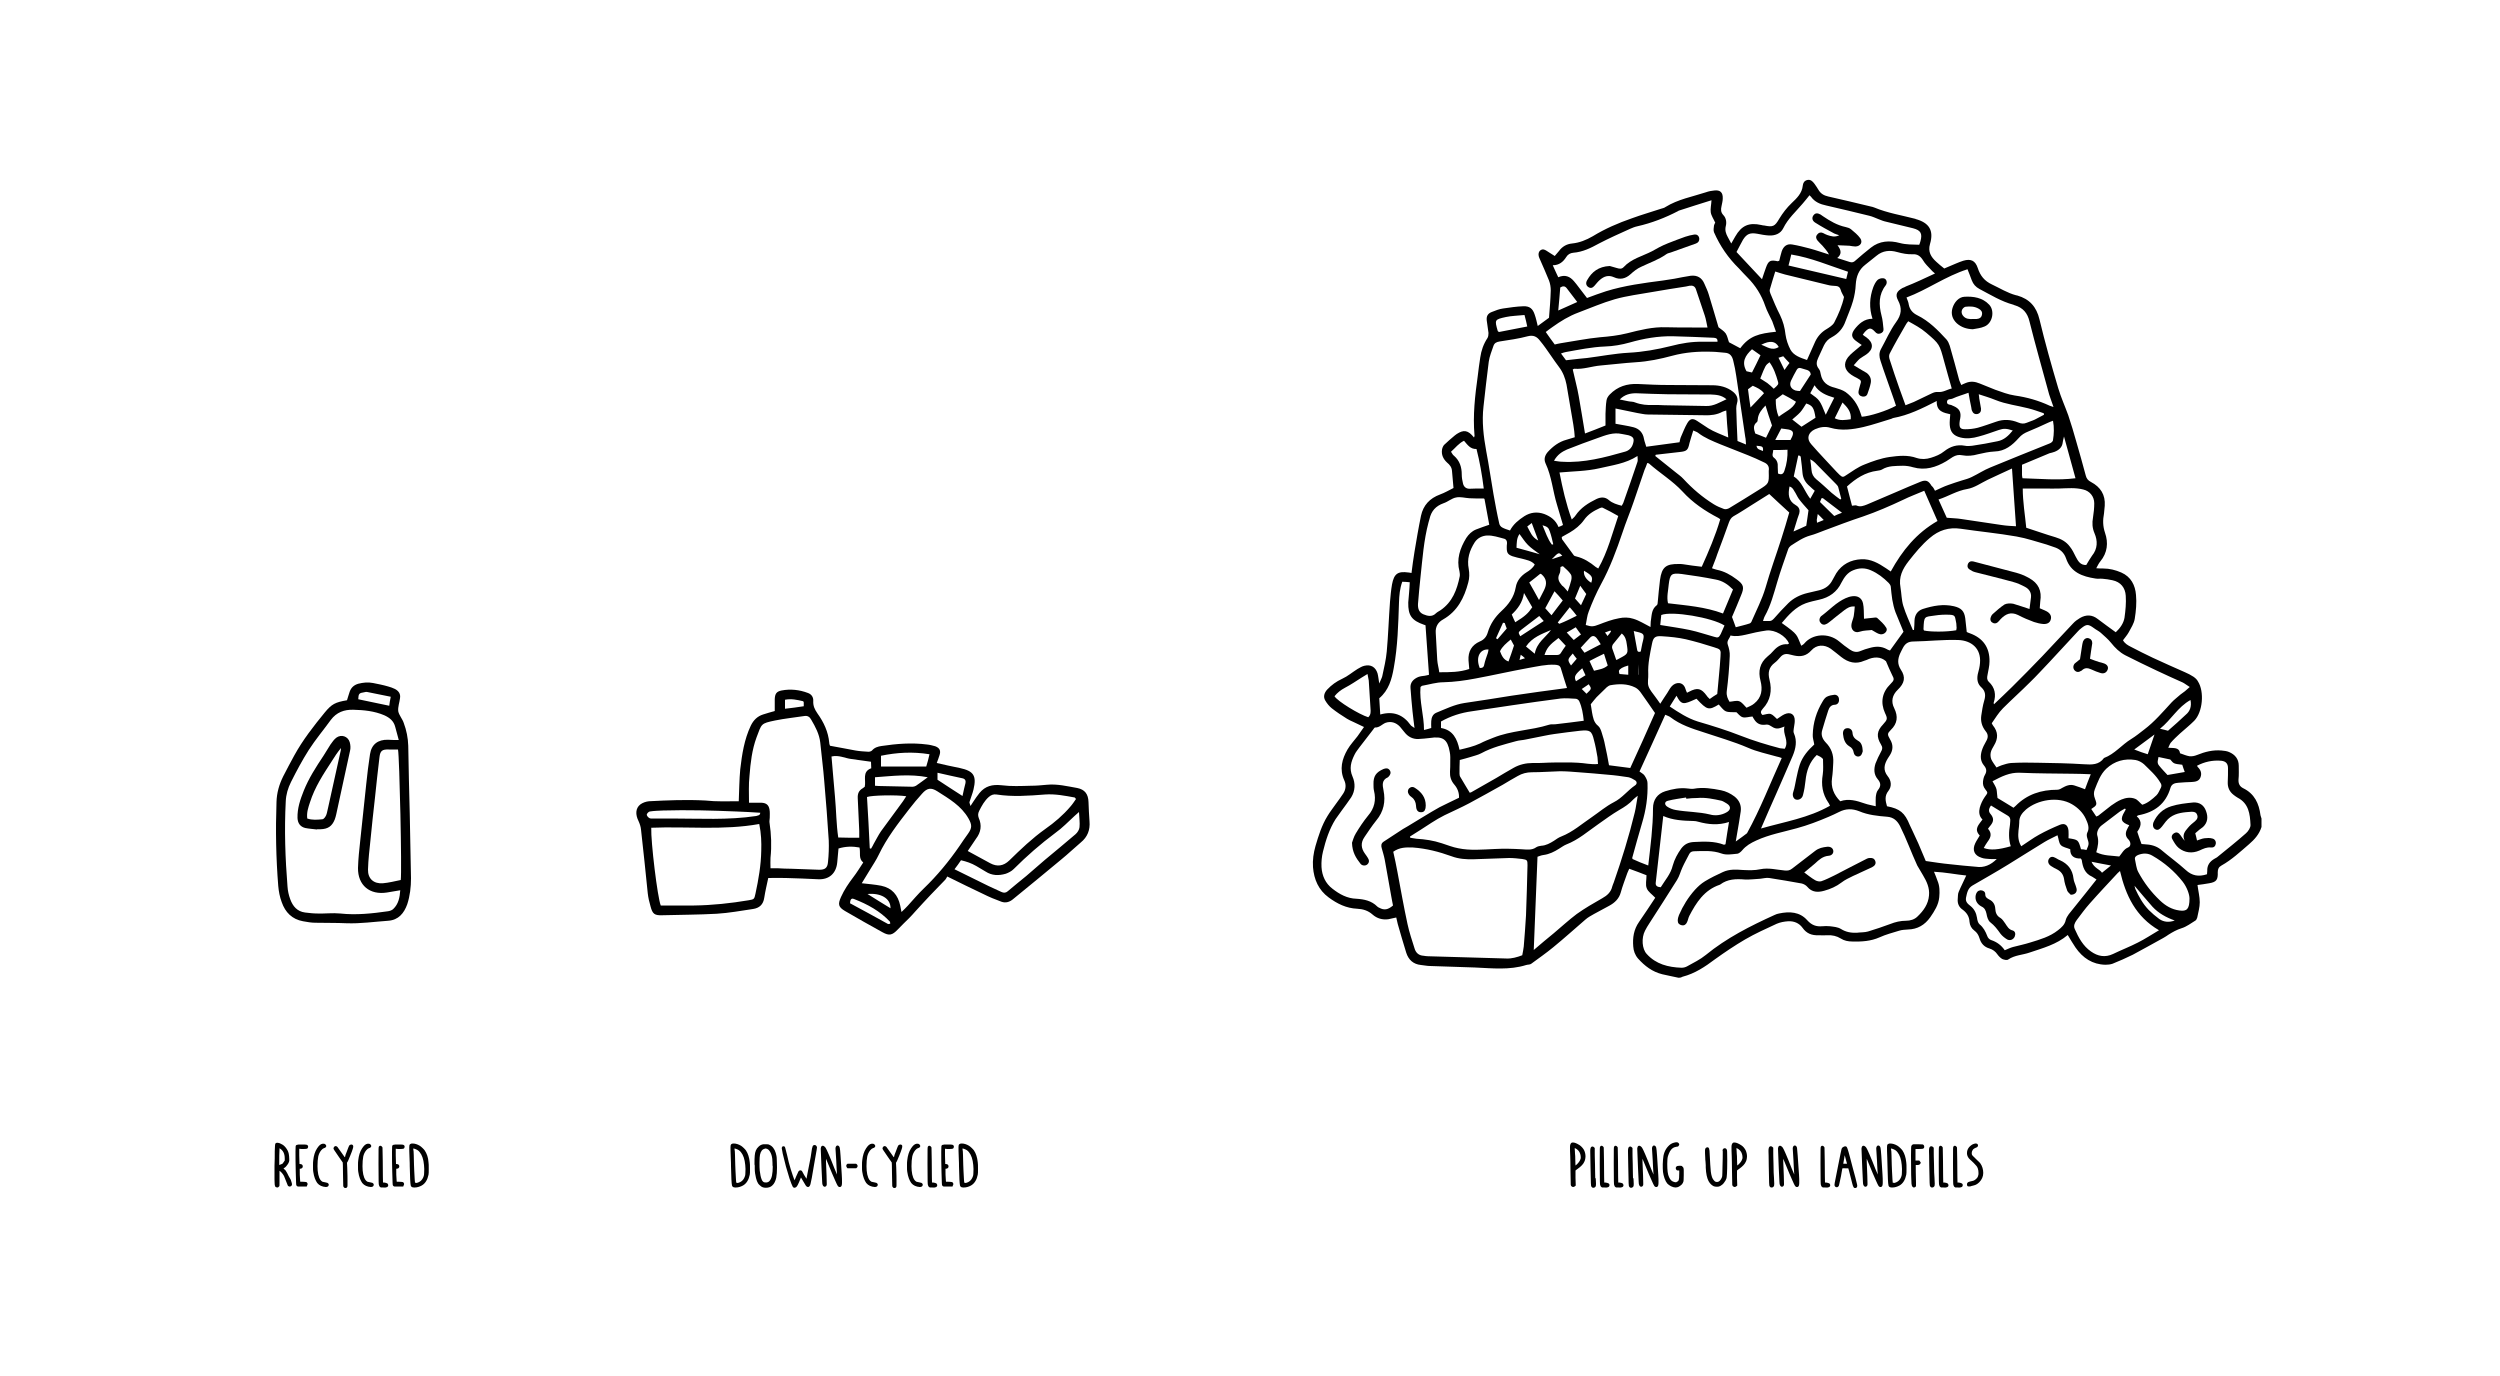 <?xml version="1.0" encoding="utf-8"?>
<!-- Generator: Adobe Illustrator 24.0.1, SVG Export Plug-In . SVG Version: 6.00 Build 0)  -->
<svg version="1.1" xmlns="http://www.w3.org/2000/svg" xmlns:xlink="http://www.w3.org/1999/xlink" x="0px" y="0px"
	 viewBox="0 0 1000 550.2" style="enable-background:new 0 0 1000 550.2;" xml:space="preserve">
<style type="text/css">
	.st0{fill:#FFE87B;}
	.st1{fill:#1E1E1C;}
	.st2{fill:#1E1E1C;stroke:#1E1E1C;stroke-width:0.25;stroke-miterlimit:10;}
	.st3{fill:#1E1E1C;stroke:#1E1E1C;stroke-width:0.15;stroke-miterlimit:10;}
	.st4{fill:#FFFFFF;}
	.st5{stroke:#1E1E1C;stroke-miterlimit:10;}
	.st6{fill:none;stroke:#1E1E1C;stroke-width:3;stroke-linecap:round;stroke-linejoin:round;stroke-miterlimit:10;}
	.st7{stroke:#000000;stroke-width:1.5;stroke-miterlimit:10;}
</style>
<g id="Calque_2">
</g>
<g id="Calque_1">
	<path d="M295.5,320.5c0.2-4.4,0.2-8.6,0.6-12.8c0.7-6,1.6-11.9,4.2-17.4c1.1-2.3,2.7-3.8,4.9-4.5c1.5-0.5,3-0.9,4.7-1.4
		c0-1.6,0-3.2,0-4.8c0.1-2.1,0.7-3,2.7-3.4c3.6-0.7,7.2-0.3,10.6,1c1.4,0.5,2.2,1.7,2.1,3.2c-0.1,2,0.6,3.4,1.7,5
		c2.5,3.5,4.3,7.3,4.7,11.7c0,0.5,0.2,0.9,0.3,1.2c3.5,0.6,6.8,1.3,10.2,1.9c1.7,0.3,3.5,0.4,5.2,0.5c0.5,0,1.1-0.2,1.4-0.5
		c1-1.2,2.4-1.6,3.8-1.8c6-0.9,12.1-1.4,18.2-0.6c1.1,0.1,2.2,0.4,3.3,0.7c1.8,0.7,2.3,1.8,1.7,3.6c-0.3,1-0.7,2-1.1,3.1
		c3.1,0.7,6.1,1.4,9.2,2c5.6,1.2,6.8,3.1,5.5,8.6c-0.4,1.7-1.1,3.3-1.6,5c-0.1,0.3,0.2,0.8,0.4,1.6c0.5-0.8,0.8-1.2,1.1-1.7
		c0.8-1.2,1.6-2.4,2.5-3.5c2.3-2.8,5.1-3.5,8.8-3.1c3.9,0.5,7.8,0.3,11.7,0.2c2.2,0,4.3-0.2,6.5-0.4c4.1-0.4,8.1,0.6,12.1,1.3
		c3,0.6,4.4,2.4,4.5,5.6c0.1,2.6,0.2,5.1,0.4,7.7c0.3,3.5-0.8,6.3-3.5,8.5c-2.6,2.2-5.1,4.6-7.8,6.8c-6.4,5.3-12.8,10.6-19.2,15.8
		c-1.4,1.2-3,1.7-4.7,1.1c-2.5-0.9-4.9-1.9-7.3-3.1c-4.7-2.2-9.3-4.5-14.4-7c-0.3,0.5-0.5,1-0.9,1.4c-1.9,2-3.8,3.9-5.7,5.9
		c-2.1,2.2-4.1,4.4-6.2,6.7c-0.8,0.9-1.6,1.8-2.4,2.6c-1.5,1.5-3.1,3-4.6,4.6c-2.2,2.3-3.4,2.6-6.1,1.1c-5-2.8-10.1-5.6-15-8.5
		c-2.7-1.6-2.9-2.7-1.6-5.6c1.3-2.9,3-5.4,4.9-7.9c1.4-1.8,2.6-3.8,4-5.9c-2-1.6-1-3.8-1.5-6c-2.7-0.5-5.5-0.5-8.4,0.4
		c-0.2,1.9-0.3,3.7-0.5,5.5c-0.4,4.5-3.3,7-7.6,6.8c-4.3-0.2-8.6-0.4-12.9-0.5c-2.3-0.1-4.6,0-7.1,0c-0.6,2.8-1.2,5.3-1.6,7.9
		c-0.4,2.7-1.9,4.1-4.5,4.5c-4.8,0.7-9.6,1.6-14.5,1.9c-7.3,0.4-14.5,0.4-21.8,0.6c-3.1,0.1-3.9-0.5-4.7-3.6
		c-0.5-1.7-0.9-3.4-1.1-5.2c-0.9-8.5-1.7-17-2.7-25.5c-0.1-1.1-0.5-2.3-1-3.4c-1.3-2.6-1.2-5.1,0.7-6.6c0.9-0.7,2.3-1.2,3.5-1.3
		c7.5-0.4,15-0.7,22.5-0.3C286.6,320.7,291,320.5,295.5,320.5z M299.6,321.1c1.1,0,1.9,0,2.7,0c0.8,0,1.6,0,2.4,0
		c1.8,0.1,2.8,0.9,3.1,2.7c0.2,1.1,0.1,2.2,0.1,3.3c0,0.6-0.2,1.3-0.1,1.9c0.7,4.7,0.9,9.4,0.4,14.1c-0.1,1.3,0,2.7,0,4.2
		c1,0,1.9,0,2.8,0c1.8,0.1,3.7,0.2,5.5,0.2c3.7,0.1,7.5,0.3,11.2,0.4c2.3,0,3.3-0.7,3.5-3.1c0.3-2.9,0.4-5.8,0.3-8.6
		c-0.5-7.9-1.1-15.8-1.8-23.7c-0.4-5.2-1.1-10.3-1.6-15.5c-0.4-3.4-1.9-6.2-3.6-9.1c-0.6-1.1-1.4-1.7-2.7-1.5
		c-3.9,0.6-7.9,1-11.8,1.8c-5.7,1.2-5.3,1.2-7.4,6.8c-1.8,4.9-2.4,10.1-2.8,15.3C299.4,313.9,299.6,317.4,299.6,321.1z M264.3,362.2
		c4.5,0,8.9,0,13.3,0c7.4-0.1,14.7-0.9,21.9-2.1c2.2-0.4,2.2-0.4,2.7-2.7c1.2-5.6,2.2-11.3,2.3-17.1c0.1-3.4,0-6.8-0.8-10.7
		c-14.4,2.6-28.9,0.9-43.2,1.5C260.3,336.7,263,359,264.3,362.2z M344.7,353.3c2.6,0.3,5.3,0.5,7.8,1c4.3,0.9,6.7,3.7,7.6,8
		c0.2,0.8,0.3,1.5,0.5,2.5c1-1,1.8-1.7,2.5-2.5c2.1-2.3,4.1-4.7,6.4-6.9c5.4-5.2,10.1-10.9,14.3-17c1.1-1.6,2.2-3.3,3.4-4.9
		c1.7-2.4,1.6-3.6,0.2-6.1c-2.9-5.1-7.8-7.9-12.5-10.9c-2.5-1.6-4.1-1.3-6.1,1c-1.8,2-3.5,4-5.1,6.1c-4.5,5.8-9,11.6-12.2,18.3
		c-1,2.1-2.3,4-3.5,6C346.9,349.7,345.8,351.5,344.7,353.3z M387.1,340.4c3.1,1.7,6.1,3.3,9,4.9c2.8,1.5,5.3,1.1,7.6-1.1
		c4.6-4.5,9.2-8.9,14.4-12.6c3.7-2.6,7.1-5.5,10-8.9c0.9-1,1.6-2.1,2.3-3.1c-0.3-0.3-0.4-0.5-0.5-0.6c-3.9-0.7-7.8-1.5-11.9-1.2
		c-6.5,0.5-12.9,1-19.4,0c-1.2-0.2-2.2,0.2-3.1,1c-1.7,1.5-2.8,3.5-3.8,5.5c-0.5,1-0.6,1.8-0.2,2.9c1.3,2.9,0.9,5.7-1.1,8.3
		C389.3,337.1,388.2,338.8,387.1,340.4z M343.7,335.1c0-1.1,0-1.9,0-2.7c-0.2-4.4-0.4-8.8-0.6-13.1c-0.1-1.8,0.4-3.1,2-4
		c0.3-0.2,0.6-0.5,0.8-0.6c0.6-2.7-1.2-6,2.6-7.4c0-0.9-0.1-1.7-0.1-2.6c-2.7-0.4-5.3-0.7-7.9-1.1c-2.5-0.3-5-1.7-7.9-1
		c0.5,5.5,0.9,10.9,1.4,16.2c0.5,5.4,0.5,10.9,1.3,16.2C338.2,335.1,340.8,335.1,343.7,335.1z M381.8,347.7
		c4.7,2.3,9.1,4.5,13.6,6.7c1.7,0.8,3.5,1.6,5.2,2.4c0.9,0.4,1.7,0.4,2.5-0.3c2.4-2.1,4.9-4,7.4-6.1c2.5-2.1,4.9-4.3,7.4-6.4
		c4.1-3.4,8.2-6.8,12.3-10.3c0.8-0.7,1.5-1.8,1.6-2.8c0.2-1.8-0.1-3.7-0.2-6.1c-0.9,0.8-1.3,1.2-1.8,1.6c-2.5,2.3-4.9,4.8-7.7,6.8
		c-5.9,4.4-11.4,9.2-16.6,14.4c-0.9,0.9-2.1,1.5-3.2,1.9c-2.8,0.8-5.5,0.8-8.1-0.9c-1.2-0.8-2.5-1.4-3.7-2.2
		c-1.9-1.1-3.9-1.8-6.1-2.3C383.6,345.3,382.8,346.4,381.8,347.7z M347.9,339.3c0.2,0.1,0.3,0.1,0.5,0.2c0.4-0.7,0.8-1.3,1.1-2
		c1-1.7,1.8-3.4,2.9-5c2.9-4,5.9-8,8.8-12c0.4-0.6,0.8-1.2,1.3-2c-3.7-0.6-13.9-0.4-15.7,0.3C347.2,325.6,347.6,332.4,347.9,339.3z
		 M304.1,325.1c-3.2-0.2-6.3-0.4-9.4-0.5c-9.8-0.4-19.7-0.7-29.5-0.4c-1.8,0.1-3.5,0.1-5.3,0.4c-0.5,0.1-1.1,0.8-1.2,1.2
		c0,0.5,0.5,1.1,1,1.4c0.4,0.3,1.1,0.2,1.6,0.2c2.4,0,4.8,0,7.2,0c11.3,0,22.7,0.7,34-1C303.2,326.1,304,326.3,304.1,325.1z
		 M371.8,301.7c-6.8-1.1-13.1-0.7-19.4,0.6c0,1.6,0,3,0,4.3c6.1,0,12,0,18.1,0C371,305,371.4,303.5,371.8,301.7z M371.1,310.9
		c-7.2-1.4-14.1-0.5-21.1,0c0,1.2,0,2.2,0,3.4c0.6,0,1.1,0.1,1.5,0.1c4.5,0.1,9.1,0.2,13.6,0.3c0.4,0,0.9-0.2,1.3-0.4
		C367.9,313.3,369.3,312.2,371.1,310.9z M375,311.9c3.4,2.2,6.5,4.3,10,6.5c0.4-2,0.8-3.6,1.2-5.2c0.2-1-0.2-1.7-1.3-1.9
		c-3.2-0.7-6.5-1.4-9.9-2.2C375,310.2,375,311.1,375,311.9z M356.1,369.5c-0.1-0.3,0-0.6-0.1-0.8c-4-4.3-9-7-14.4-9.1
		c-1.2-0.5-1.5,0.4-1.6,1.7c5.1,2.7,10.1,5.5,15.2,8.3C355.3,369.7,355.7,369.5,356.1,369.5z M321.3,280.5c-2.5-0.6-4.9-1.1-7.3-0.6
		c0,1.3,0,2.4,0,3.6c2.6-0.3,5-0.6,7.5-1c0-0.5,0-0.9,0-1.3C321.6,281.1,321.4,280.8,321.3,280.5z M356.2,363.3c0.1-4-4-6.2-9.2-5.7
		C350.1,359.5,353,361.4,356.2,363.3z"/>
	<g>
		<path d="M643.9,106.4c0.7,0.2,1.7,0.5,2.8,0.8c1,0.3,1.9,0.5,2.7-0.3c3.1-3.4,7.5-4.4,11.4-6.4c1-0.5,1.9-1.1,2.9-1.6
			c1.1-0.6,2.3-1.1,3.5-1.6c2.3-0.9,4.6-1.8,6.9-2.6c1.2-0.4,2.4-0.7,3.7-0.9c0.9-0.1,1.7,0.4,1.9,1.5c0.1,1-0.3,1.7-1.3,2.1
			c-3.4,1.2-6.7,2.4-10.1,3.6c-0.6,0.2-1.3,0.3-1.8,0.7c-3.1,2.2-6.7,3.4-10,5c-1.6,0.7-3,1.8-4.3,3c-2,1.8-4.2,2.3-6.6,1.2
			c-2.2-1-4-0.4-5.7,1.1c-0.8,0.7-1.4,1.5-2.1,2.3c-0.7,0.8-1.5,1.2-2.5,0.5c-0.9-0.6-1.1-1.7-0.4-2.8
			C636.7,108.8,639.4,106.6,643.9,106.4z"/>
		<g>
			<path d="M671.4,391.1c-2.2-0.5-4.4-0.9-6.5-1.4c-4-1-7-3.3-9.7-6.3c-1.2-1.4-1.8-3.1-1.9-4.8c-0.3-3.5,0.2-6.8,2.3-9.8
				c2.2-3.2,4.4-6.5,6.5-9.7c-1.3-1.4-2.9-2.4-3.4-3.8c-0.6-1.4-0.1-3.3-0.1-5.2c-2-0.8-4.4-1.7-6.9-2.6c-0.3,0.7-0.6,1.2-0.8,1.8
				c-0.9,2.6-1.9,5.1-2.6,7.7c-0.7,2.5-2.4,4.1-4.6,5.3c-2,1.1-4.1,2.2-6.1,3.3c-1.2,0.7-2.4,1.3-3.4,2.2
				c-4.3,3.7-8.5,7.5-12.9,11.1c-2.8,2.3-5.8,4.4-8.8,6.6c-0.5,0.4-1.4,0.3-2,0.5c-6.7,2.1-13.6,1.3-20.5,1c-6-0.2-12-0.4-18-0.6
				c-1.2,0-2.4-0.3-3.6-0.4c-3.1-0.3-5-2.1-5.9-4.9c-1.2-3.8-2.3-7.7-3.4-11.5c-0.2-0.8-0.4-1.7-0.6-2.6c-1.1,0.2-2.2,0.5-3.2,0.7
				c-2.3,0.3-4.5-0.3-6.3-1.9c-1.8-1.6-3.9-2.2-6.1-2.3c-4.4-0.2-8-2-11.4-4.5c-4.1-3-5.9-7.2-6.3-12.1c-0.2-2.9,0.2-5.7,1-8.5
				c1.2-4.1,2.5-8.3,4.8-12c1-1.7,2.3-3.3,3.4-4.9c1-1.4,2-2.7,2.9-4.1c1.1-1.7,1.2-3.6,0.4-5.3c-2-4.4-0.9-8.5,1.3-12.3
				c1.1-1.9,2.7-3.6,4-5.3c0.8-1.1,1.6-2.3,2.6-3.7c-1.6-0.8-2.9-1.4-4.2-2c-0.9-0.4-1.8-0.8-2.6-1.3c-2.1-1.3-4.2-2.7-6.1-4.2
				c-1-0.8-1.9-1.9-2.6-3.1c-0.9-1.5-0.4-3.1,0.8-4.4c1.7-1.8,3.6-3.2,6-4.3c2.2-1,4-2.6,6.1-3.9c0.9-0.5,1.8-1.1,2.8-1.3
				c2.5-0.6,4.4,0.5,5.2,3c0.3,1.1,0.4,2.3,0.7,4.1c0.5-1.3,1-2.1,1.2-2.9c0.7-3.3,1.5-6.6,1.8-9.9c0.6-6.6,0.8-13.2,1.3-19.9
				c0.2-2.3,0.4-4.6,0.8-6.9c0.8-4.3,2.3-5.4,6.6-4.8c0.3,0,0.6,0.1,1.2,0.2c0.4-2.9,0.7-5.7,1.2-8.5c0.8-4.8,1.6-9.6,2.6-14.4
				c0.9-4.2,3.5-7,7.6-8.5c1.9-0.7,3.6-1.7,5.4-2.6c-0.2-2.4-0.4-4.6-0.6-6.8c-0.1-1.5-0.9-2.5-2-3.4c-1.5-1.4-2.3-3.1-2-5.1
				c0.1-0.7,0.4-1.4,0.8-1.9c1.4-1.3,2.8-2.6,4.3-3.8c0.2-0.2,0.5-0.4,0.8-0.6c2.8-1.8,4.5-1.6,6.9,1.4c0.1-0.4,0.3-0.6,0.2-0.9
				c-0.7-8,0.2-15.8,1.3-23.7c0.3-2.5,0.6-4.9,1-7.4c0.4-2.8,1.3-5.4,2.9-7.8c0.3-0.5,0.4-1.3,0.4-2c-0.2-1.7-0.5-3.3-0.7-5
				c-0.2-1.7,0.4-2.8,2-3.4c1.5-0.6,3-1.2,4.5-1.4c2.7-0.4,5.4-0.8,8.1-0.9c2.5-0.1,3.8,0.9,4.6,3.4c0.5,1.4,0.8,2.9,1.2,4.5
				c1.6-1.2,3.1-2.3,4.5-3.3c0.3-3.7,0.6-7.3,0.7-10.9c0-1.3-0.2-2.7-0.7-4c-1.1-2.8-2.4-5.6-3.6-8.4c-0.2-0.4-0.4-0.9-0.5-1.3
				c-0.2-0.9-0.1-1.8,0.7-2.4c0.9-0.6,1.6-0.3,2.4,0.2c1,0.7,2.1,1.3,3.3,2.1c0.7-0.8,1.2-1.4,1.7-2c1.3-1.8,3.1-2.8,5.2-3
				c3-0.3,5.7-1.4,8.3-2.9c4.9-3,10.2-5.3,15.7-7.2c3.8-1.4,7.7-2.5,11.6-3.8c0.6-0.2,1.3-0.3,1.8-0.7c5-3.1,10.7-4.1,16.2-5.9
				c1.1-0.4,2.2-0.6,3.3-0.7c2.4-0.3,3.5,0.8,3.4,3.2c0,1-0.3,2-0.5,3.1c-0.3,1.3-0.3,2.4,0.7,3.5c1.2,1.2,1.4,3,1,4.5
				c-0.4,1.7,0.1,3,0.8,4.3c0.4,0.8,0.8,1.5,1.4,2.6c0.6-1.1,1.1-2,1.6-2.8c2.5-4.4,5.5-5.7,10.4-4.6c0.4,0.1,0.8,0.2,1.2,0.2
				c3.5,0.7,4.2,0.4,6-2.7c1.4-2.3,3-4.4,5-6.3c2-1.9,4.1-3.9,4.4-6.9c0.1-1.1,0.6-2,1.8-2.3c1.3-0.3,2.1,0.5,2.8,1.4
				c0.6,0.8,1.1,1.6,1.6,2.4c0.9,1.6,2.2,2.4,4,2.8c5.7,1.3,11.3,2.6,17,4c0.5,0.1,0.9,0.2,1.4,0.4c5.3,2.2,10.9,3.1,16.3,4.5
				c0.1,0,0.2,0,0.2,0.1c5.5,1.5,7.4,4.6,5.8,10c-0.9,3.1,0.4,5.2,2.5,7.1c1,0.9,2,1.8,3.2,2.7c1.4-0.6,3-1.3,4.7-2
				c1-0.4,1.9-0.8,2.9-1.1c3-0.9,4.8-0.1,5.8,2.9c1,3.1,2.7,5.2,5.7,6.6c3.2,1.5,6.2,3.4,9.6,4.3c0.2,0,0.3,0.1,0.5,0.1
				c4.9,1.4,7.7,4.5,8.9,9.6c2.2,9.2,4.8,18.4,7.5,27.5c1.1,3.7,2.7,7.2,4,10.8c1.2,3.5,2.2,7,3.2,10.5c1.3,4.5,2.6,9.1,3.8,13.6
				c0.3,1.2,0.9,2,2.1,2.6c3.8,2,5.8,5.1,5.5,9.5c-0.1,1-0.2,2.1-0.3,3.1c-0.5,2.6-0.5,5,0.4,7.7c1.4,4,1,8-1.9,11.5
				c-0.6,0.7-1,1.6-1.6,2.7c1.2,0.1,2,0.1,2.8,0.1c2.5,0,4.9,0.6,7.2,1.6c3.9,1.7,5.6,5.1,5.9,9c0.3,3.1,0,6.4-0.5,9.5
				c-0.3,1.9-1.5,3.7-2.4,5.4c-0.6,1.1-1.5,2.1-2.3,3.2c0.7,1.3,1.9,2,3.1,2.6c2.9,1.5,5.8,3,8.8,4.4c4.3,2,8.6,3.9,12.9,5.8
				c1.2,0.5,2.3,1.1,3.4,1.8c0.7,0.5,1.4,1.1,1.8,1.9c2.6,4.1,1.9,12.2-1.5,15.7c-1.8,1.8-3.8,3.4-5.7,5.1c-1.3,1.2-2.6,2.4-3.7,3.7
				c-0.4,0.5-0.6,1.2-1,2c2.1,0.2,4.4-0.3,4.7,2.2c1.4,0.5,2.6,1,3.8,1.2c1,0.1,2-0.1,3-0.5c3.2-1.3,6.4-2.1,9.8-1.8
				c1,0.1,2.1,0.2,3,0.6c2.4,1,3.9,2.8,3.9,5.5c0,1.8,0.1,3.7-0.1,5.5c-0.1,1.7,0.5,2.8,1.9,3.5c4.5,2.2,6.3,6.1,6.9,10.8
				c0.1,0.5,0.3,0.9,0.4,1.3c0,1.1,0,2.2,0,3.4c-0.9,2.9-2.8,5-5,6.9c-3.5,3-6.9,6.2-11,8.5c-1.1,0.6-1.5,1.4-1.5,2.7
				c0.1,3-0.5,3.9-3.4,4.4c-1.6,0.3-3.2,0.5-4.7,0.7c0.3,2.4,0.9,4.7,0.9,6.9c0,2-0.6,4.1-1,6.1c-0.1,0.4-0.4,1-0.7,1.2
				c-1.8,1.1-3.6,2.5-5.6,3.1c-1.9,0.6-3.5,1.5-5.1,2.5c-0.7,0.5-1.5,1-2.2,1.4c-4,2.2-8.1,4.5-12.2,6.7c-2.6,1.3-5.4,2.5-8.1,3.6
				c-0.9,0.3-1.9,0.4-2.8,0.4c-5.2-0.1-9.1-2.7-12-6.9c-1.1-1.6-2-3.2-3.1-5c-4.5,3.8-9.9,5.2-15.2,7c-2.8,1-6,1-8.6,2.8
				c-0.5,0.4-1.7,0.1-2.4-0.2c-0.7-0.4-1.4-1.1-1.9-1.8c-0.8-1.2-1.9-2-3.2-2.4c-2.1-0.6-3.4-2-4-4.1c-0.4-1.3-1-2.3-2.1-3.1
				c-1.1-0.8-1.8-2.1-1.9-3.5c-0.1-2.1-1.1-3.6-2.7-4.8c-1.5-1-2.2-2.5-2-4.4c0.1-0.9,0-2,0.4-2.8c0.9-2.2,2-4.2,3-6.5
				c-4.1-0.4-8.4-1.3-12.9-1.5c0.6,1.4,1,2.5,1.4,3.6c0.9,2.1,0.9,4.3,0.7,6.6c-0.3,3.1-1.9,5.5-3.6,8c-2.2,3.1-5.1,4.8-8.9,4.9
				c-1.2,0.1-2.4,0.1-3.6,0.5c-2.6,0.8-5.3,1.5-7.7,2.6c-3.6,1.6-7.2,1.8-11,1.7c-1.6,0-3.2-0.3-4.6-1.2c-1.6-1-3.4-1.4-5.3-1.3
				c-1.2,0.1-2.4,0-3.6,0c-2.7,0.1-4.8-0.7-6.4-3c-1.4-1.9-3.4-2.7-5.7-2.6c-1.6,0.1-3.2,0.4-4.6,1c-4.3,2-8.6,3.9-12.7,6.3
				c-4.1,2.4-8.1,5.1-12,7.9c-4,3-8,5.7-13,7C672.3,391.1,671.8,391.1,671.4,391.1z M742.7,373.1c1.5-0.2,3.1-0.1,4.5-0.5
				c3-0.9,5.9-1.9,8.9-3c2-0.8,4.1-1.3,6.3-1.3c1.7,0,3.4-0.5,4.6-1.7c2.4-2.3,4.3-4.9,4.6-8.4c0.3-3-0.9-5.6-2.4-8.1
				c-0.7-1.3-1.6-2.6-2.3-3.9c-2.4-5.2-4.3-10.6-6.9-15.8c-1.1-2.1-2.6-3.5-5.1-3.7c-3.8-0.3-7.7-0.7-11.2-2.2
				c-2.8-1.1-5.4-1.1-8.1,0.3c-1.3,0.7-2.8,1.3-4.1,1.9c-4.2,1.8-8.4,3.4-12.8,4.6c-5.4,1.5-11,2.5-16.2,4.9c-2.2,1-4.1,2.1-5.6,3.9
				c-0.5,0.6-1.4,1.4-2.1,1.4c-2.1,0.2-4.3,0.6-6.2-0.1c-3.6-1.3-7.2-1-10.9-0.9c-0.9,0-1.6,0.3-2,1.1c-0.9,1.8-1.9,3.5-2.7,5.3
				c-0.8,1.7-1.2,3.5-2.2,5.1c-3.6,5.8-7.4,11.6-11.1,17.4c-0.6,0.9-1.2,1.9-1.7,2.9c-1.5,2.9-1.2,7.3,0.7,9.3
				c3.7,4.1,8.6,5.3,13.9,5.5c0.8,0,1.6-0.2,2.3-0.6c2.5-1.4,5.2-2.7,7.4-4.5c8.3-6.8,17.8-11.6,27.5-16c0.6-0.3,1.2-0.5,1.8-0.6
				c4.2-0.9,8.3-0.7,11.3,2.7c1.8,2,3.6,2.6,6,2.4c1-0.1,2.1-0.1,3.1,0c1.5,0.2,3.1,0.3,4.4,1.1
				C738.3,372.8,740.4,373.2,742.7,373.1z M798.7,343.6c-0.9,0-1.9,0.1-2.8,0c-1.1-0.1-2.3-0.1-3.3-0.5c-2.9-0.9-3.8-3.1-2.5-5.8
				c0.5-1.1,1.2-2,1.8-3.1c-2.5-2.6-0.3-4.4,1.1-6.4c-1.4-1.3-1.5-3.1-1.1-4.7c0.4-1.5,1.1-3,2-4.3c1.2-1.7,1.4-1.6,0.2-3.1
				c-0.8-1-1-2-0.9-3.1c0.1-0.9,0.3-1.9,0.8-2.7c0.8-1.4,0.6-2.5-0.4-3.7c-1.5-1.8-1.5-3.8-0.9-5.9c0.4-1.3,1-2.5,1.7-3.7
				c0.9-1.5,1-2.8-0.2-4.2c-1.4-1.8-2-3.8-1.7-6.1c0.3-2,0.6-4.1,1.2-6.1c0.6-2,0.5-3.7-1.1-5.2c-1.6-1.4-1.9-3.2-1.5-5.3
				c0.4-1.5,0.8-3,0.9-4.5c0.5-5.9-3.5-9-8.7-9.2c-6-0.2-12,0.5-17.9,0.6c-2.1,0-3.3,0.8-4.2,2.5c-0.4,0.8-0.8,1.5-1.2,2.4
				c-0.9,2.1-1.1,4.1,0.3,6.3c2.1,3.1,1.5,5.5-1.2,8.1c-2.2,2.1-2.8,4.7-1.4,7.4c1.6,3.3,1.3,6.1-1.4,8.7c-1.4,1.4-1.4,1.8-0.3,3.7
				c1.3,2.1,1.3,4.2,0,6.3c-0.3,0.5-0.6,0.9-0.9,1.4c-1.4,2.3-2,4.6,0,7.1c1.4,1.7,1.7,4,0.3,5.8c-1.7,2.1-1.2,4.1-0.6,6.2
				c5.2,1,7.1,2.6,9.1,7.5c0.3,0.7,0.6,1.3,0.9,1.9c0.8,1.8,1.7,3.6,2.5,5.4c1,2.4,2,4.8,3,7.1c3.4,0.5,6.6,1,9.8,1.3
				c3.4,0.4,6.8,0.7,10.3,1C793.6,347.2,796.3,346,798.7,343.6z M786.7,252.8c0.5,0.2,0.8,0.4,1.2,0.5c5.3,1.9,8,5.7,7.9,11.3
				c0,1.8-0.5,3.6-0.8,5.4c-0.2,1-0.3,1.9,0.5,2.7c2.5,2.3,3,5.2,2,8.3c-0.1,0.2,0,0.4,0.1,0.7c2.5-2.4,4.9-4.6,7.2-6.9
				c4.1-4.1,8.1-8.1,12.1-12.3c4.1-4.3,8.2-8.8,12.3-13.1c0.8-0.9,1.8-1.6,2.8-2.2c2.4-1.4,4.8-1.4,7.1,0.4c2.3,1.8,4.8,3.5,7.2,5.3
				c1.7-1.6,3.1-3.5,3.5-5.8c0.4-2.9,0.7-5.9,0.5-8.8c-0.2-3.2-2-5.5-5.3-6.2c-1.3-0.3-2.7-0.5-4-0.6c-1-0.1-1.9,0.1-2.9-0.1
				c-5.1-0.8-9.8-2.4-11.7-8.1c-0.8-2.3-2.5-3.8-4.9-4.5c-1-0.3-1.9-0.7-2.9-1c-4-1.1-7.9-2.5-12-3.2c-7.4-1.3-14.9-2-22.3-3.1
				c-4.8-0.7-8.8,0.6-12.4,3.7c-3.2,2.7-5.8,5.9-8.4,9.2c-2.5,3.2-4.1,6.4-3.3,10.6c0.4,2.4,0.4,5,1.1,7.3c1,3.3,2.5,6.4,3.8,9.6
				c0,0.1,0.2,0.1,0.5,0.1c0.1-1.3,0.2-2.6,0.2-3.8c0.1-2.2,1.2-3.9,3.3-4.6c4.1-1.3,8.2-2.1,12.5-1.1c2.9,0.7,4.1,1.9,4.5,4.8
				C786.3,248.9,786.5,250.8,786.7,252.8z M875.9,274.8c-1.3-0.8-2-1.4-2.8-1.8c-3.5-1.6-7-3.1-10.5-4.8c-4.2-2-8.4-4-12.5-6.1
				c-2.3-1.2-4.1-3-5.7-5c-1.2-1.5-2.7-2.7-4.1-4c-0.8-0.7-1.9-1.2-2.8-1.9c-2.2-1.6-2.9-1.6-5,0.1c-0.5,0.4-1,0.8-1.4,1.3
				c-3.8,4.1-7.6,8.2-11.4,12.3c-2.6,2.7-5.1,5.5-7.8,8.1c-3.5,3.5-7.2,6.8-10.7,10.3c-1.8,1.8-3.1,4-4.5,6c0.3,0.5,0.3,0.7,0.5,0.9
				c2.1,2.6,2.1,5.2,0.4,8c-0.5,0.9-1.1,1.8-1.3,2.8c-0.2,0.9-0.1,1.9,0.2,2.7c0.5,1.1,1.3,2.1,2.1,3.3c0.7-0.3,1.4-0.7,2.1-0.9
				c1.2-0.4,2.5-0.8,3.7-0.9c3.6-0.2,7.2-0.2,10.8-0.1c6.1,0.1,12.3,0.2,18.4,0.6c3.1,0.2,6,0.3,8-2.5c4.3-1.6,7.1-5.3,10.9-7.6
				c1.8-1.1,3.5-2.5,5.2-3.8c4.1-3.1,7.4-7,10.9-10.8c1.1-1.2,2.4-2.1,3.6-3.2C873.4,277,874.5,276.1,875.9,274.8z M726.7,302
				c-2.9,2.8-4.1,6.3-4.5,10.3c-0.2,1.9-0.5,3.8-1,5.7c-0.3,1.4-1.7,2.2-2.9,1.8c-0.9-0.3-1.5-1.6-1-3c0.6-1.7,0.8-3.6,1.2-5.3
				c0.4-1.9,0.8-3.8,1.4-5.6c1.1-3.3,3.4-5.9,5.8-8.1c-0.2-1.4-0.7-2.7-0.6-3.9c0.1-4.8,1.5-9.3,4-13.4c0.4-0.7,0.9-1.4,1.6-1.8
				c1-0.5,2.1-0.7,3.1-0.8c1.1,0,1.8,0.8,1.8,1.9c0.1,1.1-0.5,2-1.6,2.1c-1.6,0-2.3,1.1-2.7,2.3c-0.9,2.6-1.6,5.2-2.4,7.8
				c-0.6,1.9,0,3.5,1.4,5c2.2,2.2,3.2,4.9,3,8.1c-0.1,2.1-0.2,4.2-0.5,6.2c-0.5,3.6,0.7,6.6,3.3,9.2c3.4-1.2,6.6-0.2,9.8,0.9
				c1.4,0.5,2.9,0.7,4.4,1.1c0-1.4-0.1-2.6,0-3.6c0.1-1,0.3-2.2,0.9-2.9c1.3-1.6,1.1-2.9-0.1-4.3c-1.6-1.9-1.6-4.1-0.9-6.3
				c0.6-1.6,1.4-3.2,2.2-4.7c0.6-1,0.7-1.8,0-2.9c-1.9-3.1-1.7-5.4,0.8-8c1.8-2,1.9-2.3,0.8-4.6c-1.9-4.2-1.2-8.3,2.2-11.6
				c1.5-1.5,1.6-1.9,0.6-3.7c-0.8-1.6-1.5-3.3-2.4-5.4c-2.1-1.9-4.9-1.9-7.8-0.5c-0.3,0.1-0.6,0.2-0.9,0.3c-3.4,1.5-6.4,0.7-9.2-1.5
				c-1.4-1.1-2.7-2.2-4.2-3.3c-2.6-1.8-5.7-1.7-7.8,0.7c-2,2.2-4.2,2.6-6.9,2c-0.7-0.2-1.4-0.3-2.1-0.5c-1.4-0.3-2.5,0.1-3.4,1.2
				c-0.7,0.8-1.4,1.6-2.2,2.2c-2.4,1.8-2.8,4-2.1,6.8c1.1,4.3,0.4,8.3-2.7,11.6c-0.9,1-1,1.7-0.1,2.5c1.2-0.2,2.4-0.7,3.3-0.4
				c0.9,0.3,1.7,1.3,2.5,2c1-0.6,1.9-1.4,3-1.9c2.4-1.1,4.2,0,4.1,2.7c0,1-0.3,2.1-0.4,3.1c-0.1,0.6-0.2,1.3,0.1,1.9
				c1.3,3,0.7,6-0.5,8.9c-2.2,5.2-4.5,10.3-6.7,15.4c-2,4.5-4,9-6,13.7c9.4-2.7,19-4.2,27.6-9.1c-0.3-0.5-0.4-1-0.7-1.3
				c-2.3-3.4-2.9-7.1-2.2-11.2c0.3-2,0.1-4.1,0.1-6.2C728.5,302.8,727.6,302.4,726.7,302z M625.2,210c-0.9-2.9-1.6-5.5-2.4-8.1
				c-1.7-5.5-2.1-11.3-4.6-16.6c-0.7-1.6-0.3-3.1,0.9-4.5c2.1-2.3,4.5-4.1,7.5-4.9c1.1-0.3,2.1-0.6,3.3-1c-0.1-0.9-0.1-1.7-0.2-2.4
				c-0.2-1.7-0.5-3.5-0.8-5.2c-0.8-4.5-1.5-9-2.3-13.5c-0.5-2.5-1.4-4.9-3-7c-1.1-1.5-2.2-3-3.2-4.5c-1.4-2-2.8-4.1-4.4-6
				c-1.2-1.6-2.6-2.4-4.9-1.8c-3.7,1-7.5,1.5-11.3,2.1c-1.2,0.2-2,0.6-2.4,1.7c-0.7,2.1-1.6,4.2-1.9,6.4c-0.8,5.9-1.4,11.9-2.1,17.9
				c-0.7,6,0,11.9,1.1,17.9c1.1,5.7,1.9,11.5,2.9,17.2c0.7,3.9,1.4,7.8,2.3,11.7c0.1,0.6,0.6,1.3,1.2,1.6c0.9,0.5,1.9,0.8,3.1,1.2
				c1.3-2.5,3.4-4.2,5.7-5.7c2.5-1.6,5.2-1.9,8-0.9c2.6,1,4.6,2.5,5.7,5.2C624.2,210.5,624.7,210.3,625.2,210z M557.3,340.7
				c0.6,2.7,1.2,5.4,1.7,8.2c1.3,6.9,2.5,13.8,4,20.7c0.7,3.3,1.8,6.5,2.8,9.7c0.5,1.8,1.7,2.9,3.6,3c0.6,0.1,1.3,0.2,1.9,0.2
				c10.4,0.3,20.8,0.6,31.2,0.9c2.2,0.1,4.3-0.5,6.4-1.3c0.2-1.2,0.5-2.4,0.6-3.5c0.3-4.1,0.7-8.3,0.9-12.4
				c0.3-6.7,0.4-13.4,0.6-20.1c0-2-0.1-2.2-2.1-2.5c-1.7-0.2-3.5-0.4-5.2-0.4c-4.7,0.1-9.4,0.4-14.1,0.5c-3,0.1-6.1-0.1-9-1.2
				c-5-1.8-10-3.1-15.4-3.5C562.4,338.9,559.8,338.9,557.3,340.7z M583.6,319.1c0.1-2-0.6-3.8-1.9-5.3c-1.3-1.5-1.8-3.2-1.7-5.1
				c0.1-1.3,0.1-2.6,0.1-3.8c0-1.4,0.1-2.7-0.2-4.1c-0.9-5.2-2.8-6.4-8-5.6c-1.5,0.2-3,0.3-4.5,0.4c-2.3,0.1-4.2-0.9-5.6-2.7
				c-0.6-0.7-1.2-1.5-1.8-2.2c-1.6-1.7-3.6-2.3-5.7-1.6c-1.4,0.5-2.5,2-4.3,1.9c-0.2,0-0.5,0.5-0.8,0.9c-1.8,2.3-3.6,4.7-5.4,7
				c-0.7,1-1.5,1.9-2,3c-1.4,2.8-2.2,5.5-0.8,8.7c1.2,2.7,1.1,5.7-0.5,8.3c-1.2,1.8-2.5,3.5-3.8,5.3c-0.8,1.2-1.7,2.3-2.5,3.5
				c-2.5,4-3.9,8.4-5,12.9c-0.5,2-0.7,4.1-0.6,6.2c0.2,3.5,1.6,6.6,4.4,8.7c2.8,2.2,5.9,3.9,9.6,4c3.1,0.2,6,0.8,8.3,3.1
				c0.2,0.2,0.5,0.4,0.8,0.5c2,1.1,3.5,0.8,5.5-0.9c-0.2-1.2-0.5-2.4-0.7-3.7c-0.9-4.9-1.7-9.7-2.6-14.6c-0.3-1.6-0.8-3.1-1.2-4.6
				c-0.3-1-0.3-1.9,0.7-2.6c2.6-1.7,5.2-3.4,7.8-5.1c0.6-0.4,1.3-0.7,1.9-1.1c4.2-2.5,8.4-5.2,12.7-7.6
				C578.3,321.6,580.8,320.5,583.6,319.1z M710.4,132.7c-0.5-1.5-1-2.9-1.5-4.2c-0.9-2-2.1-4-2.8-6.1c-1.5-4.4-3.9-8.2-7.2-11.5
				c-1.1-1.1-2.2-2.3-3.3-3.5c-4.3-4.2-7.6-9-10-14.5c-0.3-0.8-0.1-1.8,0-2.7c0.1-0.5,0.4-1,0.5-1.1c-0.7-1.6-1.6-2.8-1.8-4.2
				c-0.2-1.4,0.2-3,0.3-4.8c-4.4,1.4-8.7,2.7-12.9,4.1c-0.2,0-0.3,0.1-0.4,0.2c-5.2,2.7-10.6,4.8-16.3,6.1c-1,0.2-2,0.6-2.9,1
				c-4.2,1.9-8.5,3.8-12.5,5.9c-3.3,1.8-6.5,3.4-10.3,3.7c-1.2,0.1-2.2,0.7-2.8,1.7c-1.2,1.9-2.8,3.3-5.4,3.3
				c0.8,1.7,1.4,3.2,2.2,4.8c2.7-1.2,4.7-0.3,6.3,1.6c0.7,0.8,1.3,1.6,1.9,2.4c1.1,1.4,2.2,2.9,3.3,4.3c2.7-1,5.1-1.9,7.6-2.7
				c7.4-2.3,15.1-3.3,22.8-4.3c1.5-0.2,3-0.5,4.5-0.7c2.2-0.4,4.4-0.9,6.6-1.2c2.6-0.3,4.5,0.8,5.5,3.3c0.6,1.4,1.3,2.8,1.7,4.2
				c1.4,4.4,2.6,8.9,3.9,13.1c1,0.8,2.2,1.5,2.9,2.5c0.7,1.1,0.9,2.5,1.3,3.5c1.6,0.9,3.1,1.6,4.5,2.4
				C699.8,134.3,703.6,133.4,710.4,132.7z M564,334.6c0,0.2,0.1,0.3,0.1,0.5c0.8,0.1,1.6,0.3,2.5,0.4c3.4,0.2,6.8,0.7,10.1,1.8
				c2.2,0.7,4.4,1.6,6.6,2c4.8,1,9.7,0.5,14.6,0.3c3.6-0.2,7.2-0.1,10.7,0.1c2.1,0.1,4.1,0.5,5.9-0.8c0.6-0.4,1.4-0.5,2-0.6
				c1.9-0.1,3.5-1,5.1-2c0.9-0.6,1.8-1.3,2.9-1.7c4.6-1.8,8.3-5.1,12.3-7.8c2.9-2,5.6-4.3,8.7-5.9c3.4-1.7,5.6-4.8,8.6-6.8
				c0.8-0.6,0.7-1.5-0.1-2c-0.8-0.5-1.7-1-2.6-1.2c-2.7-0.4-5.4-0.8-8.1-1c-4-0.4-8-0.7-11.9-1c-2.5-0.2-4.9-0.4-7.4-0.4
				c-3.7,0.1-7.5,0.4-11.2,0.4c-2.1,0-4,0.5-5.7,1.5c-2,1.1-4,2.3-6,3.5c-4.5,2.5-8.9,5-13.4,7.4c-3.2,1.7-6.6,3.2-9.9,4.8
				c-1.8,0.9-3.5,1.9-5.2,3C569.7,331,566.9,332.8,564,334.6z M680.7,226.7c2.8-6.2,5.5-12.5,7.4-19c-0.3-0.2-0.5-0.4-0.7-0.5
				c-5.4-2.8-10.3-6.1-14.4-10.6c-4-4.3-9-7.3-13.4-11.2c-0.1-0.1-0.3-0.1-0.7-0.2c-0.3,0.9-0.7,1.9-1.1,2.8
				c-1.5,4.3-2.9,8.6-4.4,12.9c-1.4,4.1-3.1,8.1-4.4,12.1c-2.4,7.1-5,14.1-8.6,20.7c-1.9,3.5-3.5,7.2-4.9,10.9
				c-0.7,1.7-0.8,3.6-1.2,5.4c2.4,0.8,3.2,0.6,5.3-0.2c2.6-1,5.2-2,8-2.5c1.8-0.4,3.9-0.4,5.7,0.2c2.4,0.7,4.5,2.1,6.9,3.3
				c0.1-1,0-2,0.2-2.9c0.3-2.1,0.3-4.3,2.3-5.8c0.3-0.2,0.4-0.8,0.4-1.3c0.3-2.9,0.5-5.9,0.9-8.8c0.7-5.2,2.4-6.5,7.6-6.4
				c0.6,0,1.1,0,1.7,0.1C675.7,226.1,678.1,226.4,680.7,226.7z M787,107.7c-8.8,2.8-16.1,8.2-24.4,11.3c0.4,1.1,0.8,1.9,0.9,2.8
				c0.4,2.1,1.6,3.4,3.4,4.3c4.7,2.3,8.3,6,11.7,9.7c0.6,0.7,1,1.6,1.3,2.5c1.3,4.6,2.6,9.2,3.8,13.8c0.2,0.6,0.5,1.1,0.8,1.9
				c0.7-0.3,1.2-0.6,1.8-0.8c1.9-0.8,3.7-0.6,5.6,0.2c2.1,0.8,4.1,1.7,6.2,2.5c2.6,0.9,5.1,1.9,7.8,2.3c4.9,0.7,9.5,2,14,4.1
				c0.4,0.2,0.8,0.2,1.5,0.5c-0.8-2.5-1.7-4.5-2.2-6.7c-2.5-9.2-5.1-18.3-7.4-27.5c-0.8-3.4-2.6-5.5-5.9-6.5c-0.2,0-0.3-0.1-0.5-0.2
				c-4.9-1.3-9.2-4-13.6-6.3c-1.5-0.8-2.5-1.9-3.1-3.5C788.2,110.6,787.6,109.3,787,107.7z M659.3,346.2c0.9-7.9,1.9-15.4,1.9-22.9
				c0-3.3,1.7-5.8,4.9-6.8c2.9-0.9,5.9-1.5,9-1.1c0.8,0.1,1.6,0.2,2.4,0.1c3.7-0.7,7.3-0.1,10.9,0.6c2,0.4,3.8,1.3,5.4,2.5
				c1.9,1.5,2.8,3.5,2.5,5.9c-0.2,1.5-0.5,3-0.7,4.5c-0.4,2.4-0.8,4.8-1.3,7.6c1.9-1.4,3.4-2.4,4.5-3.3c5.4-9.8,9.3-20,13.9-30.1
				c-0.9-0.3-1.5-0.5-2.1-0.6c-3.8-1.1-7.8-1.9-11.4-3.5c-5.8-2.5-11.9-4.2-17.8-6.2c-4.7-1.5-9.3-3-13.2-6c-0.5-0.4-1.2-0.6-2.1-1
				c-3.4,7.6-6.8,15-10.3,22.7c0.8,0.6,1.6,1,2,1.6c0.6,0.9,1.2,2,1.2,3c0.2,5.5-0.6,10.8-2.2,16.1c-1.4,4.6-2.6,9.2-3.9,13.8
				c0,0.1,0.1,0.3,0.1,0.5C654.9,344.5,656.9,345.3,659.3,346.2z M769.7,196.3c-3,1.3-5.8,2.3-8.4,3.6c-5.3,2.5-10.6,4.8-16.1,6.7
				c-5.2,1.7-10.4,3.7-15.5,5.6c-1.9,0.7-3.7,1.5-5.6,2c-2.9,0.8-5.3,2.5-7.8,4.1c-0.4,0.3-0.8,0.8-1,1.3c-1.5,4.4-3.1,8.7-4.4,13.2
				c-1.4,4.7-2.6,9.4-5,13.7c-0.3,0.5-0.4,1.1-0.7,1.9c1,0,1.8,0,2.6,0c0.8,0,1.2-0.4,1.8-1c1.8-2.1,3.7-4.1,5.7-6.1
				c2.1-2.1,4.8-3.4,7.7-4.1c1.6-0.4,3.1-0.7,4.7-1.1c2.4-0.6,4.2-1.9,5.3-4.1c0.5-0.9,1-1.8,1.5-2.7c2.3-3.6,5.8-5.4,10-5.6
				c3.8-0.2,6.9,1.6,9.9,3.6c0.7,0.5,1.4,1,1.9,1.3c4.6-8.4,10.3-15.4,18.7-20.2C773.3,204.5,771.6,200.6,769.7,196.3z M801.9,380.1
				c1.2-0.5,2.2-1,3.3-1.3c2.3-0.6,4.7-1.1,6.9-1.8c3.9-1.2,7.8-2.3,11.1-4.9c1.4-1.1,2.7-2.2,3.1-4.1c0.2-0.8,0.7-1.6,1.2-2.3
				c2.3-2.9,4.6-5.7,6.9-8.6c1.3-1.6,2.5-3.2,4.2-5.3c-0.6-0.4-1.2-0.8-1.7-1.1c-3-1.3-3.8-3.8-4.2-6.7c0-0.1-0.2-0.3-0.4-0.6
				c-2.6,0.1-4.3-1-4.2-3.7c-1.4-0.6-3-0.8-3.8-1.7c-0.8-0.9-0.8-2.4-1.3-3.9c-1.7,0.9-3.6,1.7-5.2,2.7c-4.8,2.9-9.6,6-14.5,9
				c-4.7,2.9-9.5,5.6-14.3,8.4c-1.9,1.1-2.2,3-2.6,4.9c-0.3,1.7,0.8,2.5,1.8,3.3c1.5,1.2,2.3,2.8,2.6,4.7c0.1,0.9,0.4,2.1,1,2.6
				c1.6,1.3,2.4,2.9,3.1,4.7c0.2,0.7,0.9,1.4,1.5,1.6C798.8,376.8,800.5,378.1,801.9,380.1z M774,109.4c-0.8-0.7-1.3-1.1-1.6-1.5
				c-1.1-1.2-2.4-2.4-3.2-3.8c-1-1.6-2.2-2.5-4-2.4c-2.2,0.1-4.2-0.3-6.4-0.9c-2.8-0.8-5.7-0.6-8.2,1.5c-1.5,1.2-3,2.4-4.5,3.6
				c-2.6,2-3.6,4.7-3.8,7.9c-0.1,2.2-0.5,4.5-1.1,6.6c-0.8,2.8-2,5.4-3,8.1c-1,2.9-2.9,5-5.5,6.4c-1.4,0.7-2.4,1.8-3.1,3.2
				c-0.8,1.7-1.5,3.3-2.3,5c-0.7,1.5-1,2.9,0.2,4.4c0.5,0.6,0.7,1.5,0.8,2.2c0.6,3.2,2.7,4.7,5.7,5.4c1.4,0.4,3,0.9,4.2,1.7
				c2.9,2.1,4.9,5,6,8.4c0.2,0.5,0.3,1,0.5,1.5c3.2-0.2,10.1-2.4,13.7-4.4c-0.5-1.5-1-3.1-1.6-4.7c-1.5-4.4-3.2-8.9-4.6-13.3
				c-0.5-1.5-0.7-3.1,0.2-4.7c2-3.6,3.6-7.4,6-10.7c2.2-3,2.5-5.6,0.8-8.8c-1.2-2.3-0.5-3.6,1.8-4.9c0.4-0.2,0.9-0.3,1.3-0.6
				C765.9,113.2,769.7,111.4,774,109.4z M613.5,380c2.8-2.4,5.4-4.6,8-6.7c3.1-2.6,6-5.3,9.2-7.7c3.2-2.3,6.7-4.3,10.2-6.3
				c2-1.1,3.5-2.5,4-4.7c0.1-0.5,0.4-1,0.6-1.6c3.2-9.2,6.1-18.5,8.4-28c0.5-2,0.7-4.1,1.2-6.7c-0.9,0.7-1.3,1-1.7,1.4
				c-1.6,1.8-3.6,3.1-5.7,4.3c-2.9,1.7-5.6,3.7-8.3,5.6c-4.2,2.9-8,6.3-12.9,8.2c-1,0.4-1.9,1.1-2.9,1.7c-1.9,1.2-3.9,2.2-6.2,2.5
				c-0.9,0.1-1.8,0.5-2.4,0.7C614.5,355.3,614,367.5,613.5,380z M774.7,160.4c-5.9,3-11.3,5.7-17.4,6.8c-0.2,0-0.4,0.2-0.7,0.3
				c-3.7,1.1-7.4,2.4-11.2,3.3c-4.4,1-8.8,1.6-13.3,0.3c-2-0.6-4.1-0.3-6.1,0.6c-2.8,1.3-3.5,3.8-1.5,6c3.3,3.8,6.8,7.4,10.2,11.1
				c0.4,0.4,0.8,0.8,1.2,1.2c1.1,1,1.4,0.9,2.7,0c2.3-1.5,4.6-3.2,7.2-4.2c3.2-1.3,6.6-2.5,10-3c3.6-0.5,7.3-0.9,10.9,0.4
				c1.9,0.6,3.8,0.5,5.7-0.1c1.9-0.6,3.7-1.3,5.3-2.6c2.4-1.9,5.1-2.8,8.3-2.2c0.9,0.2,1.9,0.1,2.9,0c3.4-0.5,6.8-1.1,10.1-1.8
				c2.6-0.5,4.4-2.2,6.1-4.3c-2.4-0.8-3.6-0.9-5.6-0.2c-2.7,0.9-5.3,1.9-8,2.6c-2.4,0.7-4.9,1-7.3,0.4c-2.8-0.7-4.1-2.2-4.3-5
				c-0.1-1.3,0.1-2.7,0.2-4.3C777.6,165.1,774.5,164.7,774.7,160.4z M882.8,349.7c0-0.5,0.1-0.9,0.1-1.3c-0.1-2.3,1-3.8,2.9-4.9
				c0.5-0.3,1-0.5,1.4-0.9c3.8-3.1,7.6-6.1,11.2-9.3c0.9-0.8,1.9-2.3,1.8-3.4c-0.2-4.3-0.7-8.5-5.1-10.8c-0.6-0.3-1-0.7-1.6-1.1
				c-1.7-1.3-2.5-3-2.4-5.2c0.1-1.8,0.1-3.7,0.1-5.5c0-1.9-0.9-2.8-2.7-3c-3.4-0.3-6.7,0.4-9.7,2c0.1,0.2,0.2,0.4,0.3,0.5
				c1.2,1.2,1.7,2.5,1.1,4.1c-0.6,1.6-2,1.8-3.5,1.9c-1.8,0.1-3.5,0.1-5.3,0.3c-1.4,0.1-2.7,0.4-3.2,2c-1.9,6.5-6.4,9.8-12.8,11
				c-0.2,0-0.4,0.2-0.7,0.4c2.5,2.2,1.5,4.4,0.2,6.2c0.6,1.8,1.1,3.3,1.7,4.9c0.3,0,0.7,0.1,1.2,0.1c2.4,0.1,4.6,0.6,6.5,2.1
				c3.3,2.8,6.8,5.3,10,8.2C876.8,350.3,879.4,350.8,882.8,349.7z M587.7,267.6c-0.1-1.3-0.2-2.4-0.3-3.5c-0.2-3.5,1.3-6.1,4.5-7.5
				c1.7-0.7,2.7-1.9,3.2-3.6c1-3.4,2.9-6.2,5.5-8.6c2.8-2.6,5-5.5,5.7-9.5c0.4-2.5,2-4.5,4.2-5.9c1.3-0.8,2.6-1.7,3.4-3.2
				c-1.4-1.6-3.3-1.8-5-2.3c-1.3-0.3-2.7-0.6-3.9-1c-1.9-0.7-2.3-1.4-2.3-3.4c0-0.6,0-1.1,0.1-1.7c0.1-0.9-0.3-1.7-1.1-1.9
				c-2.3-0.6-4.6-1.4-6.9-1.3c-1.8,0.1-3.7,0.9-4.9,2.7c-2.1,3.3-3.2,6.7-2.4,10.7c0.3,1.7,0.3,3.7-0.2,5.4
				c-1.6,6.1-4.3,11.5-10.1,14.8c-2,1.1-3.1,2.9-2.9,5.4c0.2,3.6,0.4,7.2,0.6,10.8c0.1,1.6,0.6,3.2,0.8,4.9
				C580,268.9,583.8,268.9,587.7,267.6z M698.4,177.8c-0.1-1.3-0.1-2.2-0.3-3c-1.2-8.1-2.4-16.3-3.6-24.4c-0.3-2.1-0.7-4.1-1.2-6.1
				c-0.4-1.8-1.3-3.1-3.3-3.2c-1.7-0.1-3.5-0.4-5.2-0.4c-5.4-0.2-10.7,0.2-15.9,1.6c-4.8,1.3-9.6,2.3-14.6,2.6
				c-4.7,0.3-9.4,0.9-14.1,1.3c-3.5,0.3-6.9,1.6-10.4,1.3c-0.3,0-0.7,0.3-0.7,0.3c0.8,3.7,1.8,7.2,2.4,10.7
				c0.9,4.9,1.6,9.7,2.5,14.9c2.9-1.1,5.5-2.1,8.2-3.2c0-1.7,0-3.2,0-4.7c0.1-1.8,0.1-3.5,0.4-5.3c0.1-0.9,0.7-1.8,1.3-2.4
				c3.1-3.2,6.9-4.4,11.3-4.2c4.1,0.2,8.1,0.4,12.2,0.4c5.8,0.1,11.7,0,17.5,0.1c3,0,5.9,0.7,8.3,2.6c1.5,1.2,2.2,2.7,1.6,4.6
				c-0.2,0.7-0.3,1.4-0.3,2.1c0.1,4.3,0.3,8.6,0.5,13C696,176.8,697,177.2,698.4,177.8z M621.9,137.8c0.9-0.2,1.6-0.4,2.3-0.5
				c5.3-0.8,10.5-1.9,15.8-2.4c3.7-0.3,7.3-0.7,10.9-1.6c5.1-1.3,10.2-2.6,15.6-2.4c3.4,0.1,6.9,0.1,10.3,0.1c2,0,4,0,6.2,0
				c-0.4-1.8-0.6-3.3-1.1-4.8c-1.1-3.5-2.4-6.9-3.5-10.4c-0.4-1.3-1.3-1.7-2.6-1.5c-0.5,0.1-0.9,0.2-1.4,0.3
				c-4.5,0.7-9,1.4-13.5,2.2c-5,0.9-10.1,1.5-15,2.9c-4.9,1.4-9.7,3.5-14.5,5.3c-3.8,1.4-7.2,3.5-10.4,5.8c-0.9,0.6-1.8,1.3-2.7,2
				C619.5,134.5,620.6,136.1,621.9,137.8z M734.9,103.2c2,0.6,3.5,1.1,5,1.6c0.9,0.3,1.6,0.1,2.3-0.6c2-1.8,4-3.4,6.1-5.1
				c3.5-2.8,7.5-3,11.6-1.9c2.6,0.7,5.2,0.6,7.8,0.7c0.2-0.6,0.4-1,0.5-1.5c0.8-3,0.1-4.3-3-5.1c-3.6-0.9-7.1-1.7-10.7-2.6
				c-1-0.2-2-0.6-3-1c-1.3-0.5-2.5-1.1-3.8-1.4c-5.7-1.4-11.5-2.8-17.2-4.1c-2.4-0.5-4.6-1.4-6.1-3.5c-0.2-0.2-0.4-0.4-0.6-0.6
				c-1,1.2-1.8,2.3-2.7,3.3c-2.7,3.2-5.9,6-7.8,9.9c-1.1,2.2-3.3,3-5.7,2.9c-1.6-0.1-3.2-0.4-4.7-0.7c-2.8-0.5-4.2,0-5.7,2.4
				c-0.9,1.6-1.7,3.2-2.6,4.9c3.4,3.6,6.7,7.2,10.2,10.9c0.6-1.7,1-3.2,1.6-4.7c1-2.8,1.8-3.1,4.7-2.5c0.1,0,0.3-0.1,0.6-0.2
				c0.3-1.2,0.6-2.5,1-3.8c0.7-2,2.1-3.1,4.2-2.7c2.4,0.4,4.7,1,7,1.6c2.6,0.7,5.1,1.6,7.7,2.4c-0.7-1.4-1.7-2.4-2.6-3.5
				c-0.7-0.7-1.4-1.4-2-2.1c-0.6-0.7-0.8-1.6-0.1-2.4c0.6-0.8,1.4-1,2.3-0.6c0.6,0.3,1.1,0.6,1.7,0.8c1.5,0.5,3,1,4.8,0.1
				c-0.8-0.3-1.4-0.4-2-0.7c-2.6-1.4-5.2-2.8-7.7-4.4c-1.2-0.8-1.3-2-0.6-2.9c0.7-0.9,1.5-1,2.8-0.3c0.3,0.2,0.7,0.5,1,0.7
				c2.8,1.9,5.7,3.6,9,4.3c0.8,0.2,1.6,0.4,2.2,0.9c1.3,1.1,2.7,2.2,3.7,3.6c1.1,1.6,0.1,3.2-1.9,3.3c-0.8,0-1.6-0.2-2.4-0.3
				c-1.4-0.1-2.8-0.1-4.8-0.2C736.6,100.2,736.7,101.7,734.9,103.2z M684.8,227.3c0.7,0.2,1.3,0.5,1.9,0.6c3,0.6,5.5,2,7.9,3.8
				c2.9,2.1,3.2,3.2,1.8,6.5c-1.2,2.9-2.4,5.9-3.6,8.6c0.5,1.4,1,2.6,1.5,4.1c1.8-0.5,3.7-0.9,5.5-1.5c0.4-0.1,0.8-0.6,0.9-1
				c1.9-4.4,4.1-8.6,5.5-13.3c1.9-6.7,4.3-13.2,6.4-19.8c1.1-3.4,2.1-6.8,3.1-10.3c-2.8-2.5-5.4-5-8-7.4c-2.4,1.5-4.7,3-7,4.4
				c-2.4,1.5-4.8,3.1-7.3,4.5c-1,0.6-1.4,1.4-1.8,2.4c-1.5,4.3-3.1,8.5-4.7,12.8C686.3,223.6,685.5,225.4,684.8,227.3z M761.4,252.7
				c-1-2.4-2.1-5.1-3.2-7.8c-0.6-1.6-1-3.4-1.3-5.1c-0.3-1.7-0.4-3.5-0.6-5.2c-0.1-0.5-0.4-1-0.8-1.4c-2.1-2.1-4.4-3.9-7.2-5.1
				c-2.3-1-4.6-1-7,0c-2.3,0.9-3.6,2.8-4.7,4.9c-1.8,3.8-4.9,6-9,6.9c-1.8,0.4-3.6,0.8-5.3,1.4c-4.1,1.5-6.9,4.7-9.6,7.9
				c6.9,4.9,5.8,4.6,7.8,9.1c0.5-0.3,1-0.6,1.3-1c3.1-3.7,9.5-4.4,13.9-0.7c1.3,1.1,2.7,2.2,4.2,3.2c1.3,0.9,2.7,1.3,4.3,0.6
				c1.2-0.5,2.4-0.9,3.6-1.2c2.4-0.7,4.7-0.8,7,0.5c0.4,0.3,1,0.4,1.2,0.5C757.7,257.9,759.3,255.6,761.4,252.7z M595.7,209.9
				c-0.6-3.4-1.3-6.9-1.9-10.3c-0.1-0.1-0.2-0.2-0.3-0.2c-1.9,0-3.8,0-5.7-0.1c-1.8-0.1-3.7-0.7-5.4-0.3c-1.7,0.3-3.2,1.7-5,2.3
				c-3.1,1.1-4.9,3.1-5.6,6.3c-0.1,0.5-0.3,0.9-0.4,1.4c-1.9,7.1-2.4,14.5-3.2,21.8c-0.4,3.6-0.7,7.1-1,10.7
				c-0.1,1.8,0.3,3.4,2.1,4.2c1.7,0.7,3.5,1.2,5.1-0.4c0.5-0.5,1.2-0.8,1.8-1.2c4.8-3.3,6.6-8.2,7.7-13.6c0.1-0.6,0-1.3-0.1-1.9
				c-1.3-4.9,0.2-9.3,2.7-13.4c1-1.5,2.2-2.7,3.9-3.4C592.2,211.1,593.9,210.5,595.7,209.9z M774,196.3c1.8-0.8,3.5-1.7,5.3-2.3
				c1.8-0.7,3.6-1.2,5.4-1.8c1.4-0.4,2.8-0.8,4-1.4c2.5-1.2,4.9-2.8,7.4-3.8c7.9-3.3,15.8-6.4,23.7-9.6c0.6-0.2,1.4-0.8,1.4-1.4
				c0.4-2.5,0.5-5,0-7.7c-0.8,0.3-1.4,0.5-2,0.8c-2.6,1.2-5.2,2.4-7.9,3.5c-1.5,0.6-2.7,1.3-3.8,2.6c-2.6,2.9-5.5,5.3-9.7,5.4
				c-2.2,0.1-4.4,0.6-6.6,1.1c-2.1,0.6-4.2,0.8-6.4,0.4c-1.3-0.3-2.5,0-3.7,0.7c-0.9,0.5-1.7,1.2-2.6,1.7c-4.1,2.4-8.4,3.8-13.3,2.4
				c-1.3-0.4-2.7-0.6-4-0.6c-2.9,0.1-5.8-0.1-8.4,1.5c-0.5,0.3-1.2,0.4-1.9,0.5c-4.8,0.6-8.6,3.1-12.1,6.3c0.7,2.6,1.3,5.1,2,7.7
				c0.6,0,1.3-0.3,1.8-0.1c1.5,0.7,2.9,0.1,4.2-0.4c3.9-1.6,7.8-3.4,11.7-5c3.2-1.4,6.5-2.8,9.7-4.1c2.2-0.9,3.2-0.4,4.4,1.6
				C773.3,194.9,773.6,195.5,774,196.3z M587.9,317.1c0.1,0,0.4-0.1,0.6-0.2c3.3-1.9,6.6-3.8,10-5.7c2.3-1.4,4.7-2.8,7-4.1
				c2.3-1.3,4.9-1.9,7.6-1.9c2.9,0.1,5.7-0.2,8.6-0.2c3.2,0,6.4-0.1,9.5,0.1c2.6,0.1,5.2,0.8,8,0.5c-0.1-1-0.1-1.8-0.2-2.7
				c-0.4-2.3-0.8-4.6-1.4-6.8c-0.9-3.8-1.6-4.2-5.6-3.8c-3.4,0.4-6.8,0.8-10.2,1.3c-1.3,0.2-2.7,0.4-4,0.7c-2.5,0.5-5,1-7.5,1.5
				c-1.3,0.3-2.7,0.3-4,0.7c-4.7,1.3-9.4,2.4-13.8,4.8c-1.3,0.7-2.8,1-4.3,1.5c-1.4,0.4-2.7,0.8-4.3,1.2c-0.1,1.9-0.1,3.7-0.1,5.5
				c0,0.5,0.1,1,0.4,1.4C585.4,312.9,586.6,315,587.9,317.1z M722.8,144c1.2-2.6,2.2-5,3.3-7.4c1-2.1,2.5-3.8,4.6-5
				c1.1-0.7,2.4-1.5,3-2.6c1.7-3.3,3.2-6.8,3.9-10.2c-0.5-1.1-1.1-1.9-1.3-2.8c-0.3-1-0.8-1.5-1.8-1.6c-1.1-0.1-2.3-0.1-3.3-0.4
				c-5.8-1.4-11.5-2.8-17.2-4.2c-1.3-0.3-2.5-0.8-3.9-1.2c-0.8,2.5-1.5,4.9-2.2,7.3c-0.1,0.5,0.1,1.1,0.3,1.6
				c1.2,2.9,2.4,5.8,3.8,8.5c1.2,2.5,1.9,5,2.2,7.8c0.3,2.1,1,4.2,2,6.1C717.5,142.2,720.1,143.1,722.8,144z M810.5,211.1
				c4.1,1.3,7.9,2.7,11.7,3.8c2.3,0.7,4.3,1.8,5.7,3.7c1,1.2,1.7,2.7,2.4,4.1c0.9,1.7,1.8,3.4,4.2,3.3c0.8-1.3,1.5-2.6,2.3-3.7
				c2.3-2.8,2.3-6,1-9c-0.9-2.1-1-4.1-0.6-6.3c0.3-1.9,0.5-3.8,0.5-5.7c0-2.7-1.8-4.9-4.4-5.5c-3.1-0.8-6.3-0.5-9.5-0.4
				c-2,0.1-4,0-5.9,0c-2.8,0-5.7,0-8.8,0C809.1,200.7,810,205.9,810.5,211.1z M633.5,288.3c-0.3-2.8-0.7-5.4-1.8-7.8
				c-0.2-0.5-0.9-1-1.4-1c-2-0.1-4-0.3-6-0.1c-6.5,0.8-13,1.8-19.4,2.7c-5.4,0.8-10.7,1.6-16.1,2.4c-4.4,0.6-8.5,1.9-12.4,4.1
				c0,0.9,0,1.7,0,2.6c4.8,0.8,6.5,4.4,7.4,8.7c2.9-0.7,5.6-1.3,8.2-2.5c1.7-0.9,3.5-1.6,5.3-2.3c7.2-2.9,15-2.9,22.3-5.2
				c0.8-0.3,1.7-0.1,2.6-0.2C625.9,289.3,629.6,288.8,633.5,288.3z M848,348.4c-0.4,0.4-0.7,0.6-0.9,0.8c-3.7,4-7.5,8-11.2,12.2
				c-1.9,2.1-3.5,4.4-5.2,6.6c-0.8,1.1-1.4,2.3-0.8,3.6c1.5,3.4,3.3,6.8,6.5,9c2.7,1.9,5.6,2.5,8.8,1c3.3-1.6,6.7-2.9,10-4.6
				c2.8-1.4,5.5-3.2,8.4-4.9C854.3,366.7,850.3,358.2,848,348.4z M626.8,275.2c-0.9-2.7-1.7-5.4-2.5-8c-0.4-1.1-1.2-1.2-2.3-1.3
				c-3.6-0.2-7.2,0.7-10.7,1.3c-7.1,1.3-14.1,2.9-21.1,4.2c-4.2,0.8-8.5,1.4-12.8,1.5c-2.8,0-5.7,0.9-8.5,1.4
				c-0.2,0-0.4,0.3-0.7,0.5c-0.5,5.7,1.4,11.3,1.4,17.2c1.2-0.3,2-0.5,2.9-0.8c0-1-0.1-1.9,0-2.8c0.1-1.4,0.6-2.7,2-3.3
				c3.7-1.5,7.3-3.3,11.3-3.9c6.2-0.9,12.5-1.9,18.7-2.9C611.8,277.2,619.2,276.2,626.8,275.2z M686.9,277.6c0.4-4.9,1-9.9,1.3-15
				c0.2-2.7,0.1-2.9-2.6-3.7c-3.7-1.2-7.5-2.3-11.3-3.2c-3.1-0.7-6.3-1-9.5-1.2c-2.7-0.2-3.5,0.4-4,3c-0.8,4-1.7,8-1.5,12.1
				c0.1,1.7-0.4,3.4,0.1,4.9c0.5,1.5,1.7,2.8,2.7,4.2c0.6,0.9,1.3,1.7,2,2.8c1.1-1.7,1.9-3,2.8-4.3c0.6-0.9,1-1.8,1.7-2.6
				c1.6-1.9,4.7-2.1,5.6,1c0.1,0.5,0.4,1,0.6,1.5c0.4-0.2,0.6-0.3,0.8-0.4c3.4-1.8,4.9-1.4,7.1,1.6c0.3,0.5,0.8,0.9,1.2,1.3
				C685,278.8,685.7,278.3,686.9,277.6z M662.3,181.9c-0.1,0.2-0.2,0.4-0.2,0.5c2.7,2.1,5.3,4.3,8,6.4c1.1,0.9,2.3,1.7,3.3,2.8
				c3.6,3.9,7.6,7.3,12.1,10.1c1.3,0.8,2.7,1.4,4.1,1.9c0.6,0.2,1.4,0,2-0.3c4-2.4,8-4.9,12-7.4c4-2.5,4-2.5,3.9-7.1
				c0-0.2,0-0.3,0-0.5c0.3-1.7-0.5-2.8-2-3.4c-2.1-1-4.2-2-6.3-2.8c-3.7-1.5-7.4-2.9-11.1-4.4c-3.1-1.3-6.2-2.5-8.9-4.6
				c-0.5-0.4-1.1-0.5-1.9-0.9c-0.5,1.8-1.1,3.4-1.5,5c-0.6,2.8-1,3.3-3.9,3.6C668.6,181.2,665.5,181.5,662.3,181.9z M643.6,306.1
				c3,0.4,5.7,0.7,8.5,1.1c3.4-7.4,6.7-14.7,9.9-22c-1.9-2.7-3.6-5.3-5.5-7.9c-0.6-0.9-1.4-1.8-2.4-2.3c-3.2-1.6-6.6-1.5-10-0.9
				c-0.5,0.1-1,0.5-1.4,0.8c-1.4,1.3-2.7,2.7-4.1,4c-0.8,0.9-1.5,1.8-2.3,2.8c0.2,1,0.3,2.1,0.5,3.2c0.4,2,0.6,4,2.5,5.5
				c0.7,0.6,1.1,1.7,1.4,2.7c0.5,1.6,1,3.2,1.3,4.9C642.6,300.6,643.1,303.3,643.6,306.1z M780.7,155.4c-1-3.7-2.1-7.2-3-10.7
				c-1.9-7-1.8-7-7.2-11.6c-2.2-1.9-4.7-3.2-7.2-4.6c-0.5,0.6-0.8,1-1,1.4c-2.2,3.8-4.4,7.6-6.4,11.5c-0.4,0.7-0.3,1.7,0,2.5
				c1.2,3.8,2.5,7.6,3.8,11.3c0.8,2.2,1.6,4.4,2.5,6.9c1-0.4,2.1-0.8,3.3-1.3c2.4-1.1,4.7-2.3,7.1-3.4c0.8-0.4,1.7-0.7,2.5-0.6
				C777.3,157,778.8,155.8,780.7,155.4z M563.9,232.9c-1.1-0.1-2-0.2-3-0.2c-1,2.8-1.2,5.5-1.3,8.2c-0.3,8.8-0.5,17.6-2.1,26.3
				c-0.8,4.5-2,8.9-5.8,12.1c0.1,2.1,0.3,4.2,0.4,6.5c5.3-1.5,9.2,0.1,12.2,4.3c0.2,0.3,0.7,0.5,1.5,1.1c-0.3-2.6-0.6-4.6-0.8-6.7
				c-0.3-3.1-0.6-6.2-0.8-9.3c-0.2-2.2,1.2-3.6,3.1-4.4c0.8-0.3,1.7-0.4,2.6-0.5c0.7-0.1,1.3-0.3,1.7-0.4
				c-0.5-6.7-0.9-13.1-1.4-19.8c0,0-0.3-0.1-0.6-0.2c-4.9-1.7-6.4-3.7-6.3-8.9C563.5,238.3,563.8,235.8,563.9,232.9z M775.4,199.8
				c1.2,2.7,2.3,5.1,3.3,7.3c2.1,0.2,4,0.2,5.8,0.5c5.4,0.8,10.7,1.6,16.1,2.4c1.9,0.3,3.8,0.4,5.8,0.5c-0.5-7.7-1.1-15.2-1.6-23.1
				c-3.4,1.6-6.6,3-9.7,4.5c-2.7,1.3-5.3,3.2-8.2,3.7C782.7,196.3,779.4,198.5,775.4,199.8z M692.2,254.2c-0.4,1.3-1.6,2.1-1.1,3.6
				c0.5,1.5,0.9,3.1,0.8,4.6c-0.2,4.7-0.6,9.4-1.2,14.1c-0.2,1.8,0.4,3,1.1,4.2c1.4-0.1,2.8-0.6,3.9-0.2c1.1,0.4,1.9,1.6,2.9,2.6
				c1-0.5,2.2-0.9,3.1-1.7c3-2.4,3.4-5.6,2.5-9.1c-1-3.8-0.3-7.1,2.8-9.7c0.9-0.7,1.7-1.5,2.4-2.3c1.5-1.7,3.3-2.8,5.6-2.6
				c0.2,0,0.4-0.2,0.6-0.3c-1.2-3-5.6-5.6-9-5.2c-2.8,0.4-5.7,1-8.4,1.7C696.3,254.3,694.5,254.7,692.2,254.2z M655,182.4
				c-4.8,3.1-10.2,3.7-15.2,4.9c-5.2,1.2-10.6,1.2-16,1.7c1.2,6.2,2.6,12.5,4.9,18.8c0.7-0.7,1.2-1.1,1.5-1.6c2.1-3.1,5.1-5,8.4-6.6
				c1.7-0.8,3.4-0.9,4.9,0.4c1.5,1.3,3.3,1.8,5.2,2.3c0.2-0.4,0.4-0.7,0.6-1.1c1.9-5.5,3.9-11,5.7-16.5
				C655.2,184.1,655,183.3,655,182.4z M838.5,326.6c0.4-0.2,0.7-0.2,0.9-0.4c1.7-1.3,3.4-2.7,5.1-4c1.3-0.9,2.6-1.8,4.1-2.4
				c1.7-0.7,3.6-1,5.4-0.3c1.1,0.4,1.8,1.5,2.9,2.4c2.1-0.6,4-2.2,5.7-3.8c0.8-0.8,1.2-2,1.8-3.1c0.3-0.7,0.2-1.3-0.3-2
				c-1.7-2.9-4.2-5-6.5-7.3c-0.9-0.8-2.2-1.5-3.4-1.7c-4.4-0.7-8.4,0.4-11.7,3.5c-2.4,2.3-3.4,5.3-4.6,8.3c-0.5,1.3-0.4,2.4,0.1,3.7
				c0.9,2.4,0.8,2.6-1.5,4.1C837.2,324.7,837.8,325.6,838.5,326.6z M690.5,164.2c-0.6,0.2-1.1,0.3-1.5,0.5c-2.2,1.2-4.7,1.5-7.2,1.4
				c-7.6-0.1-15.2-0.2-22.7-0.3c-1.4,0-2.8-0.4-4.2-0.6c-2.9-0.6-5.7-1.2-8.7-1.8c0,2.2,0,4.2,0,6.1c2.5,0.5,4.9,0.8,7.2,1.4
				c2.3,0.6,3.8,2.2,4.2,4.7c0.2,1.1,0.7,2.2,0.9,3.1c4.7-0.6,9-1.2,13.3-1.8c0.2-0.8,0.3-1.6,0.6-2.2c0.8-1.8,1.5-3.7,2.5-5.4
				c1.1-1.9,2.2-2.1,4-0.9c1.5,0.9,2.9,2,4.4,2.9c2.4,1.5,5.1,2.4,8,3.7C690.9,171,690.7,167.7,690.5,164.2z M834.6,340
				c1.1-2.5,1-2.5,0.3-4.8c-0.2-0.6-0.3-1.5,0-2.1c1.1-2,0.1-4-0.6-5.6c-1.1-2.4-3.1-4.4-5.5-5.8c-5.6-3.3-13.8-1.8-18.4,2.1
				c-1.7,1.5-2.8,3-2.7,5.3c0,1-0.2,2.1-0.3,3.1c-0.2,2.1-0.2,4.2,1.1,6.3c2.5-1.6,4.7-3.3,7.1-4.6c2.7-1.5,5.5-2.8,8.4-4
				c2-0.8,3.2,0.2,3.4,2.4c0.1,1,0,2,0,3c3.9,0.6,3.9,0.6,5,4.4C833.1,339.7,833.8,339.8,834.6,340z M713.9,299.5
				c1.9-3.2-1-5.9-0.1-8.9c-3,1.2-3.5,1.1-6-0.5c-0.5-0.3-1.2-0.3-1.8-0.2c-1.9,0.2-3.3-0.5-4.3-2.1c-0.3-0.5-0.6-0.9-0.7-1.2
				c-1.5,0.1-2.8,0.6-3.9,0.3c-1.1-0.3-1.9-1.5-2.5-2c-1.7-0.1-3.2,0.1-4.3-0.4c-1.1-0.5-1.9-1.8-2.8-2.7c-4,2.4-4.6,2.3-8.9-2.3
				c-1.5,0.6-2.9,1.4-4.4,1.7c-1.9,0.4-2.7-1.3-3.6-2.9c-1,1.5-1.8,2.9-2.7,4.3c3.6,2.4,7.1,4.7,11.2,6c5.8,1.7,11.6,3.5,17.2,5.7
				c5.1,2,10.4,3.6,15.7,5C712.8,299.4,713.3,299.4,713.9,299.5z M690.2,337.7c0.4-2.9,0.9-5.8,1.4-8.9c-4.3,1.4-8.3,1-12.3-0.1
				c-0.6-0.2-1.3-0.3-1.9-0.3c-4.1-0.1-8.3-0.3-12.1-2c-1,9-2,17.8-3,26.6c-0.2,1.4,0.7,1.8,2,1.9c1.7-2.8,4-5.3,4.8-8.7
				c0.7-2.5,1.9-4.7,3.4-6.8c1.3-1.7,2.8-2.5,5.1-2.6c4.1-0.2,8.1-0.4,12,1.1C689.7,337.9,689.8,337.8,690.2,337.7z M799,319.2
				c2.1,1.2,4.2,2.6,6.4,3.9c0.3-0.3,0.6-0.5,0.8-0.7c4.6-4.7,10.3-6.5,16.7-6.5c0.6,0,1.3-0.3,1.9-0.7c1.6-0.9,3.2-1.6,5-1
				c1.4,0.4,2.8,1,4.2,1.5c0.7-1.9,1.4-3.8,2.3-6c-2.7-0.1-4.9-0.2-7.2-0.2c-7-0.1-14.1-0.1-21.1-0.4c-4.1-0.2-7.4,1.5-11,3.4
				c0.6,1.1,1.3,2.1,1.6,3.2C798.8,316.6,798.8,317.9,799,319.2z M624.7,214.8c0.1,0.5,0,0.8,0.2,1c1.5,2.1,3.1,4.2,4.6,6.3
				c0.2,0.3,0.7,0.4,1.1,0.5c2.9,0.7,5.4,2.3,7.7,4.2c0.3,0.2,0.6,0.4,1,0.6c3.8-6.7,5.6-14,8-21c-2.1-1.2-4.1-2.3-6.2-3.3
				c-0.3-0.2-0.9,0-1.3,0.2c-2.4,1.1-4.6,2.4-6.2,4.7c-1.5,2.1-3.5,3.7-5.7,5C626.8,213.6,625.8,214.2,624.7,214.8z M667.2,241.3
				c7.4,0.9,14.8,1.4,22,4.1c1.4-3.3,2.7-6.5,4-9.6c-2.1-2.1-4.2-3.5-7-4c-4.5-0.9-9-1.6-13.5-2.2c-4.1-0.5-4.7,0-5.2,4.1
				C667.3,236.2,666.6,238.7,667.2,241.3z M875.8,359.4c0-1.6-1-4.5-2.7-6.7c-3.3-4.2-7.4-7.7-12.1-10.4c-1.8-1.1-3.8-1.1-5.8-0.3
				c-0.9,0.4-1.4,0.9-1.2,1.8c0.4,1.7,0.5,3.5,1.3,5c2.3,4.3,5.2,8.1,8.7,11.4c2.2,2.1,4.7,3.6,7.8,4
				C874.7,364.6,875.8,363.7,875.8,359.4z M787.4,157.1c-1.2,0.4-2.2,0.8-3.2,1.1c-1.1,0.4-2.1,0.7-3.1,1.2c-0.8,0.4-2.2,0-2.3,1.3
				c-0.1,1.4,1.4,1,2.1,1.5c0.2,0.1,0.4,0.2,0.7,0.3c2.2,1,2.9,2.4,2.5,4.8c-0.1,0.6-0.3,1.3-0.3,1.9c-0.1,1.9,0.4,2.5,2.3,2.5
				c1.7,0,3.4-0.2,5-0.6c2.5-0.7,4.9-1.6,7.3-2.4c3-1.1,6-0.9,8.9,0.3c1.2,0.5,2.2,0.6,3.4,0.1c1.1-0.5,2.3-0.8,3.3-1.3
				c1.2-0.6,2.4-1.3,3.6-1.9c0-0.2-0.1-0.4-0.1-0.6c-2.1-0.7-4.2-1.5-6.3-2c-4.3-1.1-8.8-1.6-13-3.3c-1.2-0.5-2.4-0.9-3.6-1.3
				c-1-0.3-1.9-0.6-3.1-1c0.1,0.8,0.2,1.3,0.2,1.7c0.2,1.3,0.5,2.7,0.7,4c0.1,1.1-0.3,1.9-1.4,2.2c-1.1,0.2-1.8-0.3-2.2-1.3
				c-0.2-0.4-0.2-0.9-0.3-1.4C788.1,160.9,787.7,159.1,787.4,157.1z M687,136.7c0.1-1.5-0.8-1.5-1.6-1.6c-5.4-0.2-10.8-0.5-16.3-0.6
				c-5.9-0.1-11.6,0.9-17.2,2.5c-3.2,0.9-6.6,1.5-9.9,1.6c-5.3,0.2-10.5,1.3-15.6,2.2c-0.6,0.1-1.2,0.3-2,0.6c0.9,1.2,1.6,2.1,2,2.7
				c2-0.2,3.6-0.4,5.3-0.6c1-0.1,2.1-0.2,3.1-0.3c5.5-0.7,11.1-1.8,16.6-2.1c5.8-0.3,11.4-1.3,17-2.7c4.2-1.1,8.4-1.8,12.8-1.7
				C683,136.7,685,136.7,687,136.7z M621.6,184.3c1.4,0.2,2.4,0.4,3.4,0.4c8.6,0.5,16.8-1.7,24.9-4c1.6-0.4,2.8-1.5,3.3-3.2
				c0.6-2,0.2-2.8-1.8-3.4c-0.8-0.2-1.7-0.3-2.6-0.5c-3.5-0.8-6.6,0.5-9.7,1.6c-4.1,1.4-8.2,3-12.3,4.6
				C624.8,180.7,623,181.8,621.6,184.3z M808.8,185.9c0,1.4,0,2.8,0,4.1c0,0.4,0.1,0.8,0.2,1.3c7.1,0.2,14.1,0.9,21.2,0
				c-1.5-5.5-3-10.8-4.6-16.7c-0.3,1.1-0.4,1.7-0.5,2.3c-0.2,2-1.5,3.1-3.2,3.8c-0.7,0.3-1.4,0.4-2.1,0.6
				C816.3,182.8,812.6,184.3,808.8,185.9z M838.5,340.9c3.1,1.5,6.2,1.3,9.2,1.7c1.1-1.3,1.8-2.9,3.5-3.6c1.3-0.5,1.2-2.2,0.1-3.3
				c-1.1-1.1-1.2-2.4-0.6-3.7c0.3-0.6,0.6-1.3,1-1.9c-3.3-1.2-3.7-2.4-1.9-5.4c0.2-0.3,0.3-0.6,0.5-0.9c-0.1-0.1-0.2-0.2-0.3-0.4
				c-0.9,0.6-1.9,1-2.7,1.7c-2.2,1.7-4.5,3.4-6.7,5.1c-1.3,1-2,2.8-1.7,3.9C839.6,336.4,839.2,338.5,838.5,340.9z M647.9,159.8
				c1.1,0.2,2.3,0.5,3.4,0.7c0.9,0.2,2,0.1,2.8,0.5c2.4,0.9,4.8,1.1,7.3,1c1.4,0,2.9,0,4.3,0.1c5.6,0.1,11.2,0.2,16.8,0.3
				c3,0.1,5.4-1.5,8.1-2.7c-2-1.7-4.1-1.8-6.2-1.9c-5.8-0.1-11.5,0-17.3-0.1c-4.2-0.1-8.5-0.2-12.7-0.4
				C652.1,157.3,649.8,157.8,647.9,159.8z M593.5,195.4c-0.7-5.6-1.6-10.7-2.9-15.8c-2.5,0.1-3.6-1.7-5-3.3c-2.1,1-3.4,2.8-5.2,4.4
				c0.5,0.7,0.7,1.3,1.2,1.6c2.3,2,3.1,4.6,3.1,7.5c0,1.2,0.2,2.4,0.5,3.6c0.3,1.3,1.2,2.1,2.6,2.1
				C589.5,195.4,591.3,195.4,593.5,195.4z M689.8,250.2c-5-3.2-21.1-5.9-25.3-4.2c-0.1,1.3-0.3,2.8-0.4,4c4.2,0.7,8,1.2,11.8,2
				c3.3,0.7,6.4,1.8,9.7,2.7c1.6,0.5,1.9,0.4,2.7-1.1C688.8,252.5,689.3,251.3,689.8,250.2z M533.8,278.5c1.2,2,9.9,7.3,13.5,8.4
				c1.1-1,1-2.3,0.9-3.5c-0.2-3.7-0.5-7.5-0.7-11.2c-0.1-0.7-0.3-1.5-0.5-2.6c-1,0.6-1.7,1-2.3,1.4c-2.2,1.4-4.4,2.9-6.7,4.1
				C536.3,276,534.9,277.1,533.8,278.5z M674.5,319.5c0-0.2,0-0.3-0.1-0.5c-2.4,0.4-4.9,0.7-7.2,1.3c-1.4,0.3-1.5,1.5-0.4,2.3
				c1,0.7,2.3,1.2,3.5,1.4c4.5,0.8,9.2,0.7,13.7,1.8c2.1,0.6,4.5,0.3,6.5-0.8c1.9-1,2-2.5,0.2-3.6c-0.7-0.4-1.4-0.9-2.1-1.1
				c-3.2-0.7-6.4-1.4-9.7-1.1C677.5,319.2,676,319.3,674.5,319.5z M796.4,322.2c-1,1.4-1.1,2.4-0.1,3.5c1.3,1.6,1.2,2.9-0.1,4.5
				c-0.3,0.4-0.7,0.8-1,1.3c1.6,1.8,1.2,3.4-0.1,5.1c-0.6,0.8-1.1,1.7-1.6,2.6c2.7,1,5.9,0.7,10.8-0.7c-0.9-2.8-0.8-5.8-0.3-8.7
				c0.1-0.5,0-1,0.1-1.4c0.1-1-0.2-1.7-1.1-2.2C800.7,324.9,798.6,323.5,796.4,322.2z M715.4,106.2c7.8,1.8,15.4,3.6,23.1,5.4
				c0.2-0.9,0.4-1.8,0.7-2.9c-7.6-2.5-14.7-5.6-22.7-6.9C716.2,103.3,715.8,104.6,715.4,106.2z M782.5,252.1c0.1-0.6,0.2-1,0.1-1.5
				c0-0.8-0.1-1.6-0.3-2.4c-0.3-1.8-0.5-2.2-2.4-2.3c-2-0.1-4,0-5.9,0.3c-4.3,0.6-4.4,0.1-4.6,5.4c0,0.2,0.1,0.4,0.2,0.6
				C772.2,252.8,778.7,252.8,782.5,252.1z M609.8,126c-2.7,0.3-5.1,0.3-7.4,0.8c-4.6,1-4.6,1.1-3.3,5.6c0,0.1,0.2,0.2,0.5,0.4
				c3.6-0.7,7.3-1.4,11.3-2.2C610.6,129.2,610.3,127.8,609.8,126z M736.1,199.8c0.1-0.1,0.3-0.2,0.4-0.3c-0.4-1.5-0.8-3.1-1.2-4.6
				c-0.1-0.4-0.4-0.8-0.8-1.2c-2.3-2.3-4.6-4.7-6.9-7c-1-1-1.9-2.2-3.5-3c0.2,1.6,0.4,2.9,0.5,4.3c0.1,1.5,0.7,2.7,1.9,3.7
				c2.1,1.7,4.1,3.6,6.1,5.4C733.8,198.1,735,199,736.1,199.8z M723.4,204.1c-1.6-1.8-2.8-3.1-3.9-4.6c-0.7-1-1.1-2.1-1.8-3.1
				c-0.4-0.7-0.8-1.5-1.9-1.8c-0.6,3.1-0.5,5.7,2.4,7.4c0.2,0.1,0.4,0.3,0.6,0.4c1,0.8,1.2,1.8,0.9,3c-0.2,0.7-0.5,1.3-0.7,2
				c-0.5,1.6-1,3.2-1.6,5.2c2.1-0.9,3.6-1.6,5.1-2.3C722.9,208.1,723.1,205.9,723.4,204.1z M706.2,162.2c-1.5,1.6-2.9,3.2-3.1,5.5
				c0,0.4-0.1,0.9-0.3,1.1c-1.8,1.4-1.2,3-0.7,4.6c1.5,0.6,2.9,1.1,4.3,1.7c0.9-1.8,1.7-3.5,2.4-4.9
				C707.8,167.4,707,164.8,706.2,162.2z M724.3,149.8c-0.1-2-2.3-1.9-3.8-2.5c-0.8-0.3-1.4-0.1-1.8,0.6c-0.8,1.4-1.6,2.9-2.3,4.4
				c-0.8,1.8,0,3.3,1.8,3.9c0.7,0.2,1.4,0.2,1.8,0.2C721.4,154.2,722.7,152.2,724.3,149.8z M720.6,170.7c1.8-1.2,3.7-2.4,5.6-3.6
				c-0.6-4-1.2-4.9-3.7-5.7c-0.8,1.2-1.5,2.5-2.4,3.5c-1,1.1-2.2,2-3.2,2.9C718.3,168.9,719.5,169.8,720.6,170.7z M876.2,280
				c-5.1,2.8-7.7,7.9-12.2,11.5c1.3,0.3,2.2,0.5,3.2,0.8c2.4-2.1,4.8-4.2,7.1-6.4C876,284.5,876.7,282.6,876.2,280z M868.1,303.8
				c-1.8-0.4-3.2-0.7-4.7-1c-0.1,1-0.8,2.2,0.2,3.4c1.1,1.4,2.4,2.7,3.4,3.8c2.5-0.4,4.7-0.8,6.9-1.2c-0.4-1-0.7-2-1-2.9
				C869.5,305.5,869.5,305.5,868.1,303.8z M713.1,157.7c-0.8,0.6-1.8,1.3-2.8,2.1c0,2.4,0.2,4.6,1.2,6.9c2.5-2,5.6-3.1,6.9-6
				C716.7,159.6,715,158.7,713.1,157.7z M646.5,264c0.5-0.2,0.9-0.4,1.2-0.6c3.6-1.9,3.6-1.9,3-5.8c-0.2-1.6-0.6-3.1-2-4.2
				c-1.2,1.5-2.4,2.9-3.5,4.3c-0.3,0.4-0.5,1.2-0.3,1.7C645.4,260.9,646,262.4,646.5,264z M709.3,180c0,1.1-0.8,2.3,0.3,3.1
				c1.3,1,1.6,2.3,1.5,3.8c0,0.9,0.1,1.7,0.1,2.5c1.5,0.7,2.2,0.1,2.6-1.2c0.9-2.6,1.3-5.4,1.2-8.3C713.2,180,711.3,180,709.3,180z
				 M612.9,242.9c-1-1.7-2-3.5-3.3-5.7c-0.6,3.9-2.6,6.4-4.9,8.6c0.5,1.2,0.9,2.1,1.4,3.1C610,246.5,611.3,245.3,612.9,242.9z
				 M704.1,151.4c0.9,0.6,1.9,1.2,2.8,1.8c0.9,0.7,1.8,1.5,2.6,2.3c1.7-1.5,2-1.8,1.7-2.8c-0.8-2.8-1.7-5.5-3.4-7.8
				C706.2,146.1,706.2,146.1,704.1,151.4z M623.3,124.2c2.7-1.2,5.1-2.3,7.6-3.4c-1.5-2-2.9-3.8-4.2-5.5c-0.7-0.9-1.5-1-2.6-0.3
				C623.9,117.9,623.6,120.9,623.3,124.2z M724.1,199.5c0.7-1.3,1.2-2.2,1.8-3.2c-0.7-0.6-1.4-1.2-2-1.8c-1.7-1.4-2.7-3.1-2.9-5.3
				c-0.1-1.8-0.4-3.6-0.6-5.5c-0.1-0.7,0.1-1.5-1.1-1.5c-0.6,2.8-1.2,5.5-1.8,8.4C720.8,192.6,721.7,196.4,724.1,199.5z M615.6,240
				c0.8-1.6,1.4-2.8,2-3.9c1.2-2.4,1.2-4.5-1-6.4c-0.1-0.1-0.3-0.1-0.5-0.2c-1.4,1.2-2.9,2.3-4.4,3.5
				C613,235.3,614.2,237.4,615.6,240z M733.7,159.1c-3.3-1-6-2.1-7.9-5c-0.7,1.3-1.2,2.2-1.7,3.2c3.8,2.7,3.8,2.7,6.2,8.6
				C731.4,163.6,732.5,161.5,733.7,159.1z M700.8,139.7c-2.7,2.5-4.3,5.1-2.2,8.8c0.6,0.1,1.4,0.3,2.2,0.5c1.2-2.3,2.3-4.6,3.4-6.9
				C703.2,141.4,702.1,140.6,700.8,139.7z M853.8,354.3c0.1,0.5,0.2,0.9,0.3,1.2c1.4,3.1,3,6,5.4,8.5c1.3,1.3,2.7,2.5,4.2,3.6
				c1.9,1.3,4,1.4,6.2,0.6c-3.4-1.2-6.5-2.9-8.9-5.5C858.5,359.9,856.3,357.2,853.8,354.3z M617.8,262c1.8,0,3.4,0,4.9,0
				c0.8,0,1.3-0.2,1.7-0.9c0.5-0.9,1.2-1.8,1.9-2.8c-1-1.1-2-2.1-2.9-3.1C619.8,257.9,618.7,259.2,617.8,262z M627.1,236.6
				c0.6-1.8,1.1-3.2,1.4-4.5c0.2-0.8,0.2-1.9-0.2-2.4c-0.8-1.2-2-2.2-3.1-3.2c-0.1-0.1-0.7,0.2-1,0.3c-0.1,1,0,2-0.4,2.7
				c-1,1.9-0.2,3.3,1,4.7C625.5,234.7,626.1,235.4,627.1,236.6z M621.8,236.5c-1.3,2.3-2.4,4.5-3.7,6.8c0.7,0.8,1.5,1.7,2.5,2.8
				c1.6-2.1,3-4,4.5-5.9C624,238.8,622.9,237.7,621.8,236.5z M705.6,157.3c-1.1-1.5-2.7-2.2-4.5-3c-0.6,0.5-1.3,0.9-1.9,1.4
				c0.3,2.4,0.6,4.7,1,7.3C702.1,161,703.8,159.3,705.6,157.3z M641.6,261.5c-2.1,1-3.9,1.9-5.8,2.9c0.7,1.5,1.2,2.7,1.8,3.9
				c2-0.5,3.9-0.7,5.5-2.1C642.6,264.6,642.1,263.2,641.6,261.5z M620.4,252c-3.7,1.6-7.5,2.9-10,6.6c1.1,0.9,2.1,1.7,3.5,2.9
				C614.7,257,618.2,255,620.4,252z M733.9,167.3c2.1,1.1,4.2,0.7,6.4,0.4c0.3-3-1.4-4.8-3.3-6.7
				C735.9,163.3,734.9,165.2,733.9,167.3z M603.4,264.6c0.8-2.2,1.5-4.2,2.2-6.4c-0.4-0.7-0.8-1.5-1.3-2.4c-1.8,1.5-3.4,2.8-4.3,4.7
				C600.7,262.3,601.4,263.9,603.4,264.6z M640.3,257.7c-0.7-1.1-1.1-1.8-1.6-2.4c-0.8-1-1.7-1.2-2.6-0.3c-1.3,1.3-2.5,2.7-3.8,4.1
				c0.4,0.5,0.9,1.3,1.5,2C636,259.9,638,258.9,640.3,257.7z M615.9,221.7c-1.9-1.4-3.4-2.4-4.7-3.7c-1.3-1.3-2.2-2.8-3.4-4.4
				c-1.2,1.7-1.1,3.6-1.2,5.5C609.6,219.9,612.5,220.7,615.9,221.7z M859.1,301.7c0.9-2.6,1.8-5.2,2.7-7.9c-2.7,2-5.4,4-8.1,6
				C855.7,300.6,857.4,301.2,859.1,301.7z M710.1,176c2.3,0,4.2,0,6.1,0c0.2-0.5,0.4-0.8,0.6-1.2c0.8-1.8,0.4-2.6-1.4-3
				c-0.9-0.2-1.8-0.2-2.9-0.4C711.7,172.9,711,174.3,710.1,176z M608.1,254.5c3.1-2,6.2-4,9.4-6.1c-0.7-0.8-1.4-1.5-1.8-2
				c-2.5,1.9-4.9,3.7-7.2,5.5C607.2,253,607.3,253,608.1,254.5z M736.8,205.1c-2.7-2.1-5.2-4-7.6-5.8c-0.1-0.1-0.3,0-0.6,0
				c-0.2,0.5-0.4,1.1-0.6,1.5c1.9,1.9,3.7,3.6,5.7,5.6C734.4,206,735.5,205.6,736.8,205.1z M656.3,260.6c0.3-1.4,0.5-2.9,0.9-4.3
				c0.6-2.5,0.3-2.9-2.1-3.5c-0.6-0.1-1.2-0.3-1.6-0.4c0.4,2.5,0.9,4.8,1.3,7.2C654.9,260.5,655.2,261,656.3,260.6z M630.7,246.3
				c-1-1.3-1.8-2.3-2.8-3.4c-1.7,2.2-3.2,4.1-4.8,6.1c0.4,0.3,0.6,0.6,0.7,0.5C626.1,248.6,628.3,247.5,630.7,246.3z M595.4,259.8
				c-3.3-0.3-5.3,3-3.5,7.4c1,0,1.6-0.2,1.8-1.4c0.3-1.5,0.9-3,1.4-4.5C595.3,260.8,595.3,260.3,595.4,259.8z M632.1,234.3
				c-0.8,1.9-1.4,3.5-2.1,5.1c0.8,0.9,1.5,1.7,2.4,2.7c0.8-1.7,1.4-3,2.1-4.5C633.8,236.6,633,235.6,632.1,234.3z M840.8,349.1
				c1.3-1,2.4-1.9,3.6-2.9c-2.6-0.5-4.9-0.9-7.8-1.5C837.7,347.3,839.9,347.7,840.8,349.1z M632.4,253.8c-0.8-1.1-1.5-2-2.1-2.9
				c-1.2,0.7-2.3,1.4-3.6,2.1c1.1,1.2,1.9,2.1,2.8,3c0.7-0.6,1.2-0.9,1.7-1.3C631.6,254.3,632,254.1,632.4,253.8z M711.5,138.8
				c-1.3-2.4-3.5-2.7-7-0.9C706.8,138.7,708.8,140.5,711.5,138.8z M620.8,217.9c0.2-0.1,0.3-0.2,0.5-0.2c-0.4-1.7-0.8-3.5-1.4-5.2
				c-0.5-1.5-1.1-1.9-2.9-2.4C618.2,212.8,619,215.6,620.8,217.9z M711.4,143.1c0.8,1.7,1.6,3.2,2.4,4.9c0.7-1,1.3-1.9,2-2.8
				c-0.9-0.9-1.7-1.8-2.5-2.7C712.7,142.7,712.1,142.9,711.4,143.1z M612.7,209.2c-0.7,0.5-1.2,1-1.8,1.4c1.2,2.1,1.8,4.3,4.4,5.6
				C614.4,213.8,613.6,211.7,612.7,209.2z M634.2,270.1c-0.5-1-0.9-1.9-1.3-2.8c-3,2.6-3.4,3.4-2.5,5.2
				C631.5,271.8,632.7,271,634.2,270.1z M601.9,249.2c-0.2,0-0.5-0.1-0.7-0.1c-0.9,2.1-1.9,4.1-2.8,6.2c0.2,0.1,0.4,0.3,0.6,0.4
				c1.2-1.4,2.4-2.8,3.7-4.3C602.4,250.8,602.2,250,601.9,249.2z M651.3,269.9c0-1.4,0-2.5,0-3.7c-2.2,0.6-3.4,1.3-3.7,2.1
				c-0.1,0.4,0.1,0.9,0.2,1.3C648.9,269.7,650,269.8,651.3,269.9z M633.6,228.3c-0.3,1.8,0.9,3.6,2.9,4.8
				C637.3,230.8,636.7,230.1,633.6,228.3z M628.4,266.2c0.8-0.9,1.5-1.8,2.3-2.7c-0.6-0.7-1.1-1.4-1.6-2.1
				C627,263.8,626.9,263.9,628.4,266.2z M634.6,277.5c2.1-2,2.1-2,0.9-3.8c-0.9,0.6-1.7,1.2-2.8,1.9
				C633.5,276.4,634.1,277,634.6,277.5z M726.8,209.1c1-0.4,1.8-0.7,2.7-1.1c-0.9-0.9-1.5-1.6-2.4-2.4c-0.2,1-0.3,1.7-0.4,2.4
				C726.7,208.2,726.8,208.4,726.8,209.1z M624.9,222.3c-1.4-1.5-1.4-1.5-4.2,1.4C622.3,223.2,623.5,222.8,624.9,222.3z
				 M705.2,180.4c0.1-1.8-0.1-1.9-2.6-2.1C702.8,179.9,704.1,179.9,705.2,180.4z M655.4,265.7C655.3,265.7,655.3,265.7,655.4,265.7
				c-0.1,1.4-0.1,2.8-0.1,4.2c0,0,0,0,0.1,0C655.4,268.5,655.4,267.1,655.4,265.7z M610,263.3c-0.6-0.6-1-0.9-1.7-1.4
				c-0.2,0.8-0.3,1.3-0.5,2.1C608.6,263.7,609.1,263.6,610,263.3z M644.4,252.6c-0.1-0.1-0.1-0.2-0.2-0.4c-0.7,0.2-1.3,0.5-2.2,0.8
				c0.4,0.5,0.7,0.9,1,1.4C643.6,253.7,644,253.2,644.4,252.6z"/>
			<path d="M721.7,349c1.4,1,2.8,2.2,4.4,3.1c0.7,0.4,1.7,0.6,2.4,0.4c1.8-0.6,3.5-1.5,5.2-2.3c4.3-2.2,8.6-4.5,13-6.7
				c0.3-0.2,0.8-0.3,1.1-0.3c1-0.1,1.9,0.1,2.3,1.2c0.4,1-0.1,1.9-1.3,2.5c-2.5,1.2-5.1,2.3-7.6,3.5c-1.6,0.8-3.2,1.5-4.6,2.6
				c-2.1,1.6-4.4,2.6-6.9,3.3c-2.5,0.7-4.9,0.7-6.8-1.6c-0.5-0.6-1.4-1.1-2.2-1.3c-4.3-0.8-8.6-1.5-13-2.2c-1.2-0.2-2.4,0.2-3.6,0.3
				c-2.1,0.1-4.1,0.4-6.2,0.3c-3.5-0.3-6.9-0.2-9.8,2c-0.1,0-0.1,0.1-0.2,0.1c-6.2,2.1-9.4,7.1-12.2,12.5c-0.4,0.8-0.5,1.7-0.9,2.5
				c-0.4,0.9-1.1,1.4-2.1,1.2c-1-0.2-1.6-0.8-1.6-1.8c0-0.8,0.2-1.6,0.5-2.3c1.6-3.7,3.7-7.1,6.4-10.1c1.2-1.3,2.5-2.5,4-3.4
				c2.3-1.4,4.8-2.6,7.2-3.7c2.6-1.2,5.3-1,8-0.8c2.3,0.1,4.6,0.2,6.9-0.3c3.3-0.7,6.5,0.2,9.8,0.5c1.2,0.1,2,0,3-0.8
				c3-2.4,6.1-4.6,9.1-7c1.5-1.2,3.1-1.5,4.9-1.7c1.3-0.1,2.2,0.5,2.4,1.5c0.2,1-0.5,2-1.8,2.1c-2.4,0.2-3.9,1.6-5.5,3.1
				C724.7,346.5,723.1,347.8,721.7,349z"/>
			<path d="M811.8,243.6c0.2-1.6,0.4-3.1,0.6-4.7c0.2-1.9-0.8-3.3-2.3-4.1c-1.5-0.8-3.2-1.6-4.8-2c-5-1.4-10.1-2.6-15.1-3.9
				c-0.9-0.2-1.8-0.7-2.5-1.2c-0.8-0.6-0.9-1.5-0.4-2.4c0.5-0.8,1.2-0.9,2.1-0.7c5.7,1.5,11.4,3,17.1,4.5c1.8,0.5,3.5,1.2,5.1,2.1
				c3.8,2.1,5.2,5.1,4.5,9.4c-0.1,0.9-0.1,1.7-0.2,2.7c1,0.4,1.8,0.8,2.7,1.2c1.5,0.8,2.1,2,1.7,3.3c-0.3,1.2-1.3,1.9-3,1.8
				c-1.2-0.1-2.5-0.4-3.7-0.8c-2.2-0.8-4.3-1.7-6.4-2.8c-2.9-1.4-5-0.4-7,1.7c-0.4,0.4-0.7,0.9-1.1,1.2c-0.7,0.6-1.5,0.6-2.2,0.1
				c-0.8-0.5-0.9-1.3-0.6-2.1c0.1-0.4,0.4-0.9,0.7-1.2c1.6-1.4,3.1-2.8,4.8-3.9c0.9-0.5,2.4-0.5,3.5-0.3
				C807.4,242.1,809.6,242.9,811.8,243.6z"/>
			<path d="M832,263.7c0.3-1.7,0.5-3.5,0.8-5.2c0.1-0.6,0.2-1.3,0.4-1.9c0.4-1,1.3-1.6,2.3-1.3c1,0.3,1.4,1,1.4,2
				c-0.1,1.1-0.4,2.2-0.5,3.3c-0.1,0.9-0.2,1.7-0.4,2.9c1.2,0.5,2.4,0.9,3.6,1.3c0.7,0.2,1.4,0.3,2.1,0.6c1.3,0.5,1.8,1.5,1.3,2.6
				c-0.5,1.1-1.5,1.6-2.8,1.2c-1.2-0.4-2.4-0.8-3.6-1.4c-1.5-0.7-2.7-0.8-3.9,0.4c-0.1,0.1-0.1,0.1-0.2,0.1
				c-0.9,0.6-1.8,0.7-2.6-0.1c-0.7-0.7-0.8-1.9,0-2.8C830.5,264.9,831.3,264.3,832,263.7z"/>
			<path d="M745.1,300.5c-0.1,0.3-0.3,1.1-0.7,1.6c-0.9,1-2.6,0.5-2.9-1c-0.2-1.2-0.7-2-1.8-2.6c-1.8-1.1-2.3-3-2.5-4.9
				c-0.1-1.3,0.5-2.2,1.5-2.3c1.1-0.2,2.2,0.5,2.3,1.8c0.1,1.6,0.9,2.4,2.2,3.2C744.6,297,745,298.5,745.1,300.5z"/>
			<path d="M540.8,337.1c0.3-0.8,0.7-2.4,1.5-3.7c1.5-2.5,3.1-4.9,4.9-7.1c2.6-3,3.3-6.3,2.4-10c-0.2-0.8-0.2-1.7-0.2-2.6
				c-0.1-3.2,1-4.8,4-6.1c1-0.4,1.9-0.4,2.5,0.5c0.6,0.9,0.3,1.8-0.5,2.6c-0.1,0.1-0.1,0.1-0.2,0.2c-2.6,1.1-2.2,3.2-1.8,5.2
				c0.9,4.5,0.1,8.5-2.9,12.1c-1.7,2.1-3.2,4.4-4.7,6.6c-1.6,2.3-1.4,4.5,0.2,6.7c0.4,0.5,0.7,1,1.1,1.6c0.6,0.9,0.7,1.8-0.1,2.6
				c-0.7,0.7-2.1,0.7-2.8-0.2C542.4,343.2,540.9,340.9,540.8,337.1z"/>
			<path d="M570.3,322.2c-0.1,0.5,0,1-0.2,1.4c-0.2,0.9-0.8,1.3-1.7,1.3c-0.9,0-1.5-0.4-1.8-1.3c-0.1-0.5-0.2-0.9-0.2-1.4
				c-0.1-1.3-0.6-2.5-1.7-3.3c-0.5-0.3-0.9-0.7-1.2-1.2c-0.5-0.8-0.5-1.7,0.2-2.4c0.7-0.6,1.4-0.7,2.2-0.2
				C568.6,316.8,570.3,319,570.3,322.2z"/>
			<path d="M789.1,131.7c-2.5-0.1-4.6-0.8-6.4-2.4c-1.8-1.7-2.4-3.8-1.7-6.1c0.7-2.3,2.5-4.4,4.8-4.5c3.5-0.2,7.2,0.3,9.9,3.2
				c2.3,2.5,1.3,7.4-1.9,8.7C792.2,131.3,790.6,131.4,789.1,131.7z M789.4,127.6c0.3,0,0.7,0,1.2,0c1.1-0.1,2-0.5,2.2-1.8
				c0.2-1.1-0.4-1.8-1.3-2.3c-1.7-1-3.5-1-5.3-0.8c-0.6,0.1-1.4,0.9-1.5,1.6c-0.2,0.6,0.1,1.6,0.6,2.1
				C786.3,127.6,787.7,127.7,789.4,127.6z"/>
			<path d="M792.3,356.1c1.1,0.1,1.8,0.6,1.8,1.6c0,1.2,0.7,1.6,1.6,2.1c1.5,0.7,2.3,2,2.4,3.6c0.1,1.6,0.5,2.9,2.1,3.8
				c0.8,0.5,1.3,1.4,1.9,2.2c0.8,1.2,1.4,2.4,3,2.8c1,0.3,1.2,1.4,0.8,2.4c-0.5,1.2-1.8,1.8-3,1.2c-1-0.6-2-1.4-2.7-2.3
				c-1.2-1.7-2.4-3.3-4.1-4.6c-0.9-0.7-1.3-2.2-1.5-3.4c-0.3-1.3-0.7-2.3-2-2.9c-1.9-1-2.7-2.7-2.3-4.6
				C790.6,356.8,791.2,356.2,792.3,356.1z"/>
			<path d="M828.3,357.9c-0.3-0.4-1.1-0.9-1.4-1.6c-0.6-1.6-1.1-3.2-1.3-4.8c-0.3-1.7-1.2-2.9-2.7-3.7c-0.9-0.4-1.7-0.9-2.5-1.4
				c-1.2-0.8-1.4-2-0.8-2.9c0.6-0.9,1.5-1,2.7-0.3c0.6,0.3,1.1,0.7,1.7,0.9c3.1,1.4,5,3.7,5.4,7.3c0.1,1.2,0.8,2.4,1.1,3.6
				C831.1,356.6,830.2,357.9,828.3,357.9z"/>
			<path d="M749,127.5c-1.4-4.3-1.2-8.5,0.3-12.6c0.4-1,0.9-2.1,1.7-2.9c0.5-0.5,1.6-0.8,2.3-0.7c1.3,0.1,1.8,1.7,1,2.8
				c-2.9,3.7-2.8,7.8-1.7,12.1c0.5,1.8,0.6,3.6,0.8,5.4c0.1,0.9-0.4,1.5-1.3,1.8c-0.9,0.3-1.5,0-2.1-0.7c-1.5-1.6-2.3-1.7-3.8-0.2
				c-0.4,0.4-0.7,0.8-1.1,1.4c0.5,0.4,0.9,0.7,1.4,1c3,2.2,3,4.8,0,6.9c-0.9,0.6-1.8,1.1-2.6,1.7c-0.8,0.7-1.5,1.6-2.4,2.6
				c1,0.6,1.6,1,2.3,1.4c0.9,0.6,2,1.1,2.9,1.7c1.3,1,1.9,2.4,1.6,4c-0.3,1.5-0.8,2.9-1.3,4.3c-0.3,0.9-1.1,1.3-2.1,1.1
				c-1-0.2-1.6-0.9-1.5-1.9c0.1-0.9,0.4-1.7,0.6-2.5c0.6-1.9,0.6-2-1.2-3c-0.8-0.4-1.6-0.8-2.3-1.3c-2.7-1.8-3.3-4.4-1.3-7
				c1.2-1.5,2.9-2.7,4.4-4c0.3-0.3,0.6-0.5,1.1-0.9c-0.8-0.5-1.4-1-2-1.4c-2.2-1.5-2.4-2.9-0.8-5C743.5,129.6,745.6,127.5,749,127.5
				z"/>
			<path d="M878.1,333.3c0.3,1,0.5,2,0.7,2.9c1-0.3,2-0.8,3-0.9c1-0.1,2.1-0.2,3.1,0.1c1,0.2,1.6,1.1,1.4,2.2
				c-0.2,1-0.9,1.5-1.9,1.4c-1.7-0.2-3.1,0.5-4.6,1.2c-3,1.3-5.9,0.9-8.3-1c-1.1-0.9-1.9-2.3-2.6-3.6c-0.5-0.9-0.1-1.9,0.9-2.4
				c0.9-0.5,1.7-0.1,2.4,0.9c0.5,0.7,1,1.5,1.7,2.2c-1.2-2.3,0.1-3.8,1.3-5.2c0.8-1,1.8-1.8,2.8-2.6c0.9-0.8,1.3-1.6,0.8-2.7
				c-0.4-1-1.3-1.1-2.2-1.1c-3,0.2-6,0.4-8.5,2.2c-1.3,0.9-2.3,2.4-3.3,3.7c-0.9,1.1-1.6,1.6-2.5,1.2c-1-0.4-1.4-1.6-0.9-2.9
				c1.4-3.1,3.8-5.4,7.1-6.4c2.8-0.9,5.8-1.2,8.7-1.5c2.6-0.2,4.4,1.1,5.2,3.4c0.9,2.4,0.7,4.6-1.2,6.4
				C880.3,331.4,879.2,332.3,878.1,333.3z"/>
			<path d="M745.6,247.5c1.1-0.1,2.4-0.3,3.7-0.4c0.5-0.1,1.3-0.2,1.6,0.1c1.3,1.2,2.7,2.4,3.6,3.9c0.8,1.2-0.8,2.9-2.4,2.6
				c-1.1-0.2-2.1-1-3.4-1.7c-1.3,0.2-3.1,0.1-4.9,0.7c-2,0.7-3.6-0.9-3.2-3.1c0.2-1.1,0.7-2.1,0.9-3.2c0.2-1.2,0.3-2.5,0.4-3.8
				c-1.9-0.2-3.1,0.7-4.2,1.5c-2,1.5-3.9,3.1-5.8,4.6c-0.5,0.4-1,0.8-1.6,1c-0.8,0.4-1.6,0.1-2.1-0.6c-0.6-0.7-0.5-1.5-0.1-2.2
				c0.1-0.1,0.2-0.3,0.3-0.4c3.3-2.4,6-5.5,9.8-7.2c0.9-0.4,1.8-0.7,2.7-0.8c2.2-0.3,3.8,0.7,4.3,2.8
				C745.6,243.1,745.5,245.1,745.6,247.5z"/>
		</g>
	</g>
	<g>
		<path d="M138.8,280.1c0.4-1.2,0.7-2.4,1.1-3.5c0.6-1.6,1.7-2.6,3.4-3.1c2-0.5,3.9-0.7,5.9-0.3c2,0.4,4.1,0.8,6.1,1.4
			c0.9,0.2,1.8,0.6,2.7,1c1.5,0.8,2.3,2,2,3.7c-0.2,1.7-0.9,3.5-0.7,5.2c0.3,1.6,1.7,3.1,2.2,4.7c1.1,2.9,1.7,6,1.8,9.1
			c0.1,9,0.4,18.1,0.6,27.1c0.2,8.6,0.3,17.3,0.5,25.9c0,3.5-0.4,7-1.5,10.4c-1.3,3.6-3.5,6.3-7.6,6.6c-5.6,0.4-11.2,1.2-16.7,1
			c-4.2-0.2-8.3-0.1-12.4-0.2c-1.7,0-3.3-0.3-5-0.6c-4.4-0.8-7.1-3.6-8.5-7.6c-0.8-2.1-1.2-4.3-1.4-6.5c-0.9-11.2-1.1-22.4-0.7-33.6
			c0.1-3.7,1.1-7.1,2.7-10.3c1.4-2.8,2.9-5.5,4.4-8.3c3.4-6.2,7.7-11.7,12.2-17.2C132.7,281.6,134.1,280.9,138.8,280.1z M159.5,296
			c-0.5-2-1-3.6-1.4-5.2c-0.6-2.4-2.2-3.7-4.4-4.7c-4-1.7-8.2-2.1-12.4-2.2c-3.6-0.1-6.7,1-9,4.1c-2.9,4-6.1,7.8-8.8,12
			c-2.6,4.1-4.9,8.4-7.1,12.8c-1.2,2.4-2,5-2.1,7.8c-0.6,11.4-0.2,22.7,0.7,34c0.1,1.7,0.5,3.5,1.1,5.1c1,2.8,2.8,4.9,5.9,5.3
			c1.7,0.2,3.3,0.4,5,0.4c3,0.1,6.1-0.3,9.1,0c6.4,0.7,12.8,0,19.1-0.9c0.7-0.1,1.6-0.4,2.1-0.9c2.1-2,2.6-4.6,2.8-7.5
			c-2,0.3-3.6,0.6-5.3,0.9c-6.9,1.1-11.7-2.9-11.6-9.8c0.1-3.7,0.5-7.3,0.9-11c0.8-7.5,1.6-15.1,2.4-22.6c0.4-4,0.9-7.9,1.5-11.9
			c0.6-4,3.2-5.9,7.2-5.8C156.5,296,157.8,296,159.5,296z M160.3,352c0.5-3.6-0.5-49.3-1.1-52.2c-1.2,0-2.5,0-3.7,0
			c-2.6-0.1-3.4,0.5-3.7,3c-0.7,5.4-1.2,10.8-1.8,16.2c-0.6,5.6-1.3,11.3-1.8,16.9c-0.4,4-0.9,7.9-1,11.9c-0.1,3.7,2.3,5.8,6,5.5
			C155.5,353.1,157.9,352.5,160.3,352z M156.3,278.7c-3.3-0.7-6.4-1.3-9.4-1.9c-0.4-0.1-0.8,0-1.2,0.1c-2.1,0.3-2.3,0.6-2.4,2.8
			c4.1,0.9,8.2,1.7,12.4,2.6C155.8,281.3,156,280.2,156.3,278.7z"/>
		<path d="M126.8,331.8c-1.6-0.2-3.2-0.3-4.7-0.6c-2-0.5-3-1.9-3.1-4c-0.1-3.9,1.1-7.4,2.5-10.9c2-5,4.9-9.5,7.9-14
			c1-1.5,1.8-3,2.8-4.5c0.7-1,1.4-2,2.3-2.7c2-1.5,4.7-0.6,5.4,1.8c0.3,1.1,0.4,2.4,0.1,3.5c-1.8,8.4-3.7,16.8-5.5,25.3
			c-0.2,0.7-0.3,1.4-0.6,2.1c-1.1,2.7-2.7,3.8-5.7,3.9c-0.5,0-1,0-1.4,0C126.9,331.7,126.8,331.8,126.8,331.8z M122.9,327.4
			c2,0.7,4.1,0.5,6.1,0.3c0.6-0.1,1.2-1,1.5-1.7c0.4-1,0.5-2.2,0.8-3.2c1.7-7.5,3.3-15.1,5-22.6c0.1-0.3,0-0.6,0.1-1
			c-1.4,1.7-2.6,3.5-3.7,5.3c-3.4,5.2-6.8,10.4-8.7,16.4C123.3,323,122.6,325,122.9,327.4z"/>
	</g>
	<g>
		<path d="M114.9,469.3c-0.4-0.8-0.8-1.4-1.2-1.6l-0.3-0.3c0.5-0.3,1-0.7,1.4-1.3c0.5-0.6,0.8-1.2,0.9-1.8c0-0.1,0-0.2,0-0.7
			c0-0.8-0.1-1.5-0.2-2.1c-0.2-1-0.7-1.9-1.5-2.8c-0.6-0.7-1.4-1.1-2.1-1.4c-0.4-0.1-0.7-0.2-1-0.2c-0.4,0-0.6,0.2-0.7,0.3l-0.1,0.1
			v0c-0.1,0.2-0.1,0.9-0.2,3c0,2,0,3.9-0.1,5.8c0,0.6,0,1.5,0,2.6c0,1.4,0,2.3,0,2.9c0,1.2,0.1,1.9,0.1,2.2c0.1,0.5,0.2,0.8,0.6,0.9
			c0.1,0,0.3,0.1,0.4,0.1c0.3,0,0.6-0.2,0.8-0.5c0.1-0.1,0.1-0.2,0.1-1.1c0-0.9,0-1.7,0-2.4c0-0.9,0-1.8,0-2.7c0,0,0,0,0,0
			c0.7,0.5,1.3,1.2,1.8,2.1c0.2,0.5,0.5,1.2,0.8,2c0.7,1.9,0.8,2,0.9,2c0.3,0.3,0.8,0.3,1.2,0c0.2-0.2,0.3-0.4,0.3-0.7
			c0-0.2-0.1-0.6-0.5-1.8C115.6,470.8,115.2,469.9,114.9,469.3z M111.7,466v-0.3c0-2.6,0-4.6,0.1-6c0-0.1,0-0.3,0-0.4
			c1.4,0.8,2.1,2.1,2.1,4.1c0,0.6,0,0.8,0,0.8c0,0-0.1,0.2-0.4,0.6c-0.4,0.6-0.6,0.8-0.7,0.8c-0.1,0-0.4,0.1-0.8,0.3
			C111.8,466,111.7,466,111.7,466z"/>
		<path d="M121.1,459.6c1.5,0,1.9-0.1,2-0.4c0.3-0.5,0.1-1-0.1-1.1c-0.2-0.2-0.6-0.3-1.3-0.3c-0.5,0-0.9,0-1.2,0h-0.4
			c-0.2,0-0.3,0-0.4,0c-0.2,0-0.5,0-0.6,0.1l-0.2,0c-0.1,0-0.2,0.1-0.3,0.1c-0.1,0.1-0.2,0.1-0.2,0.2l-0.1,0.1
			c0,0.1-0.1,0.2-0.1,2.3c0,2.3,0,5,0.1,8.2c0.1,4.9,0.2,5.1,0.2,5.2c0.1,0.3,0.4,0.6,0.7,0.6c0.1,0,0.4,0,1.6,0c0,0,0,0,0,0l1.9,0
			l0.1-0.3c0.2-0.4,0.3-0.6,0.2-0.9c-0.1-0.3-0.3-0.6-0.7-0.6c-0.1,0-0.4-0.1-1.3-0.1c-0.4,0-0.7,0-0.9,0c0-0.2-0.1-0.6-0.1-1.3
			c-0.1-1-0.1-2-0.1-2.8c0-0.4,0-0.7,0-0.9l0-0.2c0.4,0,0.9-0.1,1.1-0.5c0.1-0.1,0.1-0.3,0.1-0.5c0-0.3-0.1-0.9-1.3-0.9
			c0-0.2,0-1-0.1-3.4l0-2.7h0C120.4,459.6,120.7,459.6,121.1,459.6z"/>
		<path d="M130.4,473c-0.6-0.1-1.1-0.2-1.4-0.3c-0.3-0.2-0.6-0.4-0.8-0.7c-0.8-1.1-1.2-3-1.2-5.5c0-1.6,0.1-2.9,0.3-3.9
			c0.2-0.9,0.6-1.8,1.2-2.5c0.3-0.4,0.7-0.7,1-0.8c0.8-0.2,1-0.6,1-0.9c0-0.2-0.1-0.4-0.3-0.6c-0.2-0.2-0.4-0.3-0.6-0.3l-0.2,0
			c-0.2,0-0.3,0-0.4,0c-0.8,0.1-1.5,0.8-2.2,1.9c-0.8,1.2-1.3,2.8-1.5,4.7c-0.1,0.5-0.1,1.2-0.1,2.2c0,1.3,0,2.1,0.1,2.4
			c0.3,2.1,0.9,3.5,1.6,4.5c0.8,1,2,1.5,3.4,1.6h0.1c0.8,0,1.1-0.5,1.1-0.9C131.5,473.7,131.4,473.1,130.4,473z"/>
		<path d="M140.5,457.8c-0.2,0-0.4,0.1-0.7,0.3l0,0c-0.1,0.1-0.2,0.2-0.5,1c-0.2,0.5-0.4,1-0.6,1.6c-0.2,0.5-0.3,0.8-0.4,1
			c-0.2,0.6-0.2,0.7-0.2,0.8c0,0,0,0.1-0.2,0.4c-0.2-0.3-0.6-0.9-1.2-1.7c-1.6-2.3-1.7-2.3-1.7-2.4c-0.5-0.5-1-0.5-1.4,0
			c-0.1,0.2-0.2,0.4-0.2,0.6c0,0.2,0,0.3,2.1,3.3c1.1,1.6,1.5,2.2,1.6,2.3c0,0.2,0.1,1.2,0.1,4.6c0.1,4.7,0.1,4.8,0.1,4.9
			c0.1,0.2,0.2,0.4,0.3,0.5c0.1,0.1,0.3,0.2,0.5,0.2c0,0,0.1,0,0.1,0c0.4,0,0.6-0.2,0.6-0.3c0.2-0.2,0.2-0.5,0.2-0.8
			c0-0.1,0-0.3,0-0.5c0-0.2,0-0.4,0-0.8c0-0.3,0-0.7,0-1c0-0.4,0-1.9-0.1-4.7l-0.1-2l0.4-0.7c0.1-0.3,0.3-0.6,0.3-0.7
			c0.1-0.2,0.1-0.3,0.2-0.5c0.1-0.2,0.2-0.4,0.3-0.7c1.2-2.9,1.3-3.6,1.3-3.9C141.3,458,140.9,457.8,140.5,457.8z"/>
		<path d="M148.4,473c-0.6-0.1-1.1-0.2-1.4-0.3c-0.3-0.2-0.6-0.4-0.8-0.7c-0.8-1.1-1.2-3-1.2-5.5c0-1.6,0.1-2.9,0.3-3.9
			c0.2-0.9,0.6-1.8,1.2-2.5c0.3-0.4,0.7-0.7,1-0.8c0.8-0.2,1-0.6,1-0.9c0-0.2-0.1-0.4-0.3-0.6c-0.2-0.2-0.4-0.3-0.6-0.3l-0.2,0
			c-0.2,0-0.3,0-0.4,0c-0.8,0.1-1.5,0.8-2.2,1.9c-0.8,1.2-1.3,2.8-1.5,4.7c-0.1,0.5-0.1,1.2-0.1,2.2c0,1.3,0,2.1,0.1,2.4
			c0.3,2.1,0.9,3.5,1.6,4.5c0.8,1,2,1.5,3.4,1.6h0.1c0.8,0,1.1-0.5,1.1-0.9C149.5,473.7,149.4,473.1,148.4,473z"/>
		<path d="M153.6,473c-0.2,0-0.3,0-0.4,0c0-0.7-0.1-2.8-0.1-8.6c-0.1-5.2-0.1-5.3-0.1-5.4c-0.3-0.6-0.7-0.7-0.9-0.7
			c-0.2,0-0.4,0.1-0.5,0.3l0,0c-0.2,0.2-0.2,0.2-0.2,6.9c0,7.7,0.1,8,0.1,8.2c0.1,0.4,0.2,1,0.7,1.2c0.1,0.1,0.1,0.1,1.2,0.1
			c0.3,0,0.5,0,0.8,0c0.2,0,0.4-0.1,0.7-0.2c0.3-0.2,0.4-0.5,0.4-0.7c0-0.2-0.1-0.4-0.3-0.7C154.6,473.2,154.3,473.1,153.6,473z"/>
		<path d="M159.7,459.6c1.5,0,1.9-0.1,2-0.4c0.3-0.5,0.1-1-0.1-1.1c-0.2-0.2-0.6-0.3-1.3-0.3c-0.5,0-0.9,0-1.2,0h-0.4
			c-0.2,0-0.3,0-0.4,0c-0.2,0-0.5,0-0.6,0.1l-0.2,0c-0.1,0-0.2,0.1-0.3,0.1c-0.1,0.1-0.2,0.1-0.2,0.2l-0.1,0.1
			c0,0.1-0.1,0.2-0.1,2.3c0,2.3,0,5,0.1,8.2c0.1,4.9,0.2,5.1,0.2,5.2c0.1,0.3,0.4,0.6,0.7,0.6c0.1,0,0.4,0,1.6,0c0,0,0,0,0,0l1.9,0
			l0.1-0.3c0.2-0.4,0.3-0.6,0.2-0.9c-0.1-0.3-0.3-0.6-0.7-0.6c-0.1,0-0.4-0.1-1.3-0.1c-0.4,0-0.7,0-0.9,0c0-0.2-0.1-0.6-0.1-1.3
			c-0.1-1-0.1-2-0.1-2.8c0-0.4,0-0.7,0-0.9l0-0.2c0.4,0,0.9-0.1,1.1-0.5c0.1-0.1,0.1-0.3,0.1-0.5c0-0.3-0.1-0.9-1.3-0.9
			c0-0.2,0-1-0.1-3.4l0-2.7h0C159,459.6,159.3,459.6,159.7,459.6z"/>
		<path d="M169.9,460.2c-0.2-0.3-0.5-0.6-0.9-1c-0.4-0.4-0.8-0.7-1.1-0.9c-1-0.6-2-0.9-2.9-0.9c-0.3,0-0.5,0-0.6,0.1
			c-0.4,0.1-0.6,0.4-0.6,0.5c0,0.1-0.1,0.3-0.1,0.9c0,0.7,0,2,0.1,4c0.1,1.9,0.1,3.1,0.1,3.6c0.1,4.4,0.2,6.9,0.4,7.7
			c0.1,0.3,0.3,0.8,1.3,0.8h0.2c1,0,2-0.3,2.9-0.8c1.4-0.8,2.3-2.3,2.7-4.3c0.1-0.4,0.1-1.1,0.1-2.3c0-1.3,0-2.2-0.1-2.7
			C171.3,463,170.7,461.4,169.9,460.2z M166,473.1c-0.1-0.4-0.1-1.4-0.3-4.7c0-0.2,0-1-0.1-2.5c0-1.5-0.1-2.8-0.1-3.9
			c0-1.1-0.1-1.9-0.2-2.4c0-0.1,0-0.1,0-0.2c0.1,0,0.3,0.1,0.5,0.1l0,0c0.9,0.3,1.6,0.7,2.1,1.4c0.9,1.1,1.5,2.8,1.7,5.1
			c0,0.6,0.1,1.1,0.1,1.6c0,1.5-0.1,2.1-0.1,2.4c-0.4,1.8-1.5,2.9-3.1,3.2C166.3,473,166.2,473.1,166,473.1z"/>
		<path d="M298.4,460.2c-0.2-0.3-0.5-0.6-0.9-1c-0.4-0.4-0.8-0.7-1.1-0.9c-1-0.6-2-0.9-2.9-0.9c-0.3,0-0.5,0-0.6,0.1
			c-0.4,0.1-0.6,0.4-0.6,0.5c0,0.1-0.1,0.3-0.1,0.9c0,0.7,0,2,0.1,4c0.1,1.9,0.1,3.1,0.1,3.6c0.1,4.4,0.2,6.9,0.4,7.7
			c0.1,0.3,0.3,0.8,1.3,0.8h0.2c1,0,2-0.3,2.9-0.8c1.4-0.8,2.3-2.3,2.7-4.3c0.1-0.4,0.1-1.1,0.1-2.3c0-1.3,0-2.2-0.1-2.7
			C299.7,463,299.2,461.4,298.4,460.2z M294.5,473.1c-0.1-0.4-0.1-1.4-0.3-4.7c0-0.2,0-1-0.1-2.5c0-1.5-0.1-2.8-0.1-3.9
			c0-1.1-0.1-1.9-0.2-2.4c0-0.1,0-0.1,0-0.2c0.1,0,0.3,0.1,0.5,0.1l0,0c0.9,0.3,1.6,0.7,2.1,1.4c0.9,1.1,1.5,2.8,1.7,5.1
			c0,0.6,0.1,1.1,0.1,1.6c0,1.5-0.1,2.1-0.1,2.4c-0.4,1.8-1.5,2.9-3.1,3.2C294.7,473,294.6,473.1,294.5,473.1z"/>
		<path d="M310.3,461.2c-0.5-1.7-1.4-2.8-2.6-3.3c-0.3-0.2-0.8-0.2-1.5-0.2c-0.3,0-0.6,0-0.8,0h0c-0.8,0.1-1.4,0.4-2,1
			c-0.9,0.8-1.4,2-1.5,3.5c-0.1,0.8-0.1,1.9-0.1,3.2c0,0.4,0,0.6,0.1,0.8c0,0.1,0,0.4,0,1.3c0,1.2,0.2,2.5,0.5,3.7
			c0.2,0.9,0.5,1.6,0.8,2.1c0.3,0.5,0.8,0.9,1.3,1.3c0.6,0.4,1.2,0.5,1.9,0.5c1,0,1.9-0.3,2.5-0.9c0.8-0.7,1.3-1.8,1.6-3.1
			c0.2-1.1,0.3-2.5,0.3-4.1c0-1.5-0.1-2.6-0.1-3.4C310.7,462.7,310.5,461.9,310.3,461.2z M306.1,459.4c0.5,0,1,0.2,1.4,0.6l0,0
			c0.4,0.4,0.8,1.1,1.1,2c0.3,1,0.4,2.1,0.4,3.2c0,0.9,0,1.2,0.1,1.4l0,0.1c0,1.3-0.1,2.5-0.3,3.5c-0.2,1-0.6,1.8-1.1,2.3
			c-0.3,0.3-0.8,0.5-1.3,0.5c-0.4,0-0.7-0.1-0.8-0.1c-0.4-0.2-0.8-0.6-1-1.3c-0.3-0.7-0.5-1.8-0.7-3.3c-0.1-0.8-0.1-2-0.1-3.3
			c0-1.6,0.1-2.6,0.2-3.1c0.3-1.4,0.9-2.2,1.9-2.4C305.9,459.4,306,459.4,306.1,459.4z"/>
		<path d="M325.8,458c-0.2,0-0.5,0.1-0.7,0.4l0,0c-0.1,0.2-0.2,0.6-0.3,1c-0.3,2.3-0.7,4.6-1.2,6.9c-0.6,2.8-0.8,4.3-1,5.2
			c0,0,0,0,0,0c-0.8-1.2-1.3-2.1-1.6-2.7c-0.1-0.3-0.3-0.5-0.5-0.6c-0.3-0.1-0.6-0.1-0.7,0c-0.1,0.1-0.3,0.2-0.5,0.5
			c0,0.1-0.2,0.5-0.8,1.8c-0.3,0.7-0.5,1.3-0.7,1.6c0,0,0,0,0,0c-0.4-1-0.9-2.5-1.5-4.4c-0.6-2-1.1-3.8-1.4-5.4
			c-0.8-3.3-0.9-3.5-1-3.6c-0.2-0.2-0.5-0.2-0.6-0.2c-0.2,0-0.4,0.1-0.5,0.4c-0.1,0.1-0.1,0.3-0.1,0.4c0,0.1,0,0.2,0.4,2.2
			c0.8,3.5,1.7,6.8,2.7,9.9c0.6,1.7,1,2.8,1.3,3.3c0.2,0.3,0.4,0.4,0.6,0.4c0,0,0.1,0,0.1,0c0.2,0,0.5-0.1,0.7-0.3
			c0.3-0.2,0.7-0.8,1.8-3.6c0-0.1,0-0.1,0.1-0.2c0.1,0.2,0.2,0.4,0.4,0.7l1.2,2c0.4,0.8,0.8,1.1,1.2,1.1c0.7,0,0.9-0.9,1-1.2
			c0.2-0.7,0.7-3.2,1.4-7.6c1.2-6.6,1.2-6.9,1.2-7.1C326.6,458.2,326.2,458,325.8,458z"/>
		<path d="M335.9,459.1c-0.2-0.8-0.7-0.9-0.9-0.9c-0.2,0-0.5,0.1-0.7,0.6c-0.1,0.2-0.1,0.5-0.1,0.7c0.1,1.1,0.2,2.7,0.3,4.8l0.1,2.2
			c0.1,1.2,0.1,2.3,0.2,3.2c0,0,0,0,0,0.1c-0.6-1.3-1.3-3.1-2.2-5.4c-1.8-4.4-2.3-5.3-2.6-5.6c-0.3-0.3-0.6-0.5-0.9-0.5
			c-0.3,0-0.7,0.1-0.8,1.1v0.1c0,0.8,0.1,3.4,0.3,7.6c0.3,6.4,0.3,6.6,0.4,6.7c0.2,0.8,0.7,0.9,0.9,0.9c0.2,0,0.5-0.1,0.7-0.5
			c0.1-0.1,0.1-0.2,0.1-0.8c0-1.2-0.1-4.1-0.3-8.7c0-0.5,0-0.9,0-1.2c0.7,1.7,1.5,3.7,2.4,5.8c1,2.4,1.7,3.8,1.9,4.3
			c0.3,0.6,0.5,1,0.8,1.1c0.1,0.1,0.2,0.1,0.4,0.1c0.2,0,0.3,0,0.4-0.1c0.4-0.2,0.5-0.8,0.5-1.8c0-0.8,0-1.8-0.1-3.1
			C336.3,463.4,336.1,459.9,335.9,459.1z"/>
		<path d="M342.4,465.5H339l-0.2,0.2c-0.2,0.1-0.3,0.4-0.3,0.6c0,0.3,0.1,0.6,0.4,0.9l0.1,0.1h3.5l0.3-0.3c0.1-0.1,0.6-0.7-0.2-1.4
			L342.4,465.5z"/>
		<path d="M350,473c-0.6-0.1-1.1-0.2-1.4-0.3c-0.3-0.2-0.6-0.4-0.8-0.7c-0.8-1.1-1.2-3-1.2-5.5c0-1.6,0.1-2.9,0.3-3.9
			c0.2-0.9,0.6-1.8,1.2-2.5c0.3-0.4,0.7-0.7,1-0.8c0.8-0.2,1-0.6,1-0.9c0-0.2-0.1-0.4-0.3-0.6c-0.2-0.2-0.4-0.3-0.6-0.3l-0.2,0
			c-0.2,0-0.3,0-0.4,0c-0.8,0.1-1.5,0.8-2.2,1.9c-0.8,1.2-1.3,2.8-1.5,4.7c-0.1,0.5-0.1,1.2-0.1,2.2c0,1.3,0,2.1,0.1,2.4
			c0.3,2.1,0.9,3.5,1.6,4.5c0.8,1,2,1.5,3.4,1.6h0.1c0.8,0,1.1-0.5,1.1-0.9C351.1,473.7,351,473.1,350,473z"/>
		<path d="M360.1,457.8c-0.2,0-0.4,0.1-0.7,0.3l0,0c-0.1,0.1-0.2,0.2-0.5,1c-0.2,0.5-0.4,1-0.6,1.6c-0.2,0.5-0.3,0.8-0.4,1
			c-0.2,0.6-0.2,0.7-0.2,0.8c0,0,0,0.1-0.2,0.4c-0.2-0.3-0.6-0.9-1.2-1.7c-1.6-2.3-1.7-2.3-1.7-2.4c-0.5-0.5-1-0.5-1.4,0
			c-0.1,0.2-0.2,0.4-0.2,0.6c0,0.2,0,0.3,2.1,3.3c1.1,1.6,1.5,2.2,1.6,2.3c0,0.2,0.1,1.2,0.1,4.6c0.1,4.7,0.1,4.8,0.1,4.9
			c0.1,0.2,0.2,0.4,0.3,0.5c0.1,0.1,0.3,0.2,0.5,0.2c0,0,0.1,0,0.1,0c0.4,0,0.6-0.2,0.6-0.3c0.2-0.2,0.2-0.5,0.2-0.8
			c0-0.1,0-0.3,0-0.5c0-0.2,0-0.4,0-0.8c0-0.3,0-0.7,0-1c0-0.4,0-1.9-0.1-4.7l-0.1-2l0.4-0.7c0.1-0.3,0.3-0.6,0.3-0.7
			c0.1-0.2,0.1-0.3,0.2-0.5c0.1-0.2,0.2-0.4,0.3-0.7c1.2-2.9,1.3-3.6,1.3-3.9C361,458,360.5,457.8,360.1,457.8z"/>
		<path d="M368,473c-0.6-0.1-1.1-0.2-1.4-0.3c-0.3-0.2-0.6-0.4-0.8-0.7c-0.8-1.1-1.2-3-1.2-5.5c0-1.6,0.1-2.9,0.3-3.9
			c0.2-0.9,0.6-1.8,1.2-2.5c0.3-0.4,0.7-0.7,1-0.8c0.8-0.2,1-0.6,1-0.9c0-0.2-0.1-0.4-0.3-0.6c-0.2-0.2-0.4-0.3-0.6-0.3l-0.2,0
			c-0.2,0-0.3,0-0.4,0c-0.8,0.1-1.5,0.8-2.2,1.9c-0.8,1.2-1.3,2.8-1.5,4.7c-0.1,0.5-0.1,1.2-0.1,2.2c0,1.3,0,2.1,0.1,2.4
			c0.3,2.1,0.9,3.5,1.6,4.5c0.8,1,2,1.5,3.4,1.6h0.1c0.8,0,1.1-0.5,1.1-0.9C369.1,473.7,369,473.1,368,473z"/>
		<path d="M373.2,473c-0.2,0-0.3,0-0.4,0c0-0.7-0.1-2.8-0.1-8.6c-0.1-5.2-0.1-5.3-0.1-5.4c-0.3-0.6-0.7-0.7-0.9-0.7
			c-0.2,0-0.4,0.1-0.5,0.3l0,0c-0.2,0.2-0.2,0.2-0.2,6.9c0,7.7,0.1,8,0.1,8.2c0.1,0.4,0.2,1,0.7,1.2c0.1,0.1,0.1,0.1,1.2,0.1
			c0.3,0,0.5,0,0.8,0c0.2,0,0.4-0.1,0.7-0.2c0.3-0.2,0.4-0.5,0.4-0.7c0-0.2-0.1-0.4-0.3-0.7C374.3,473.2,373.9,473.1,373.2,473z"/>
		<path d="M379.4,459.6c1.5,0,1.9-0.1,2-0.4c0.3-0.5,0.1-1-0.1-1.1c-0.2-0.2-0.6-0.3-1.3-0.3c-0.5,0-0.9,0-1.2,0h-0.4
			c-0.2,0-0.3,0-0.4,0c-0.2,0-0.5,0-0.6,0.1l-0.2,0c-0.1,0-0.2,0.1-0.3,0.1c-0.1,0.1-0.2,0.1-0.2,0.2l-0.1,0.1
			c0,0.1-0.1,0.2-0.1,2.3c0,2.3,0,5,0.1,8.2c0.1,4.9,0.2,5.1,0.2,5.2c0.1,0.3,0.4,0.6,0.7,0.6c0.1,0,0.4,0,1.6,0c0,0,0,0,0,0l1.9,0
			l0.1-0.3c0.2-0.4,0.3-0.6,0.2-0.9c-0.1-0.3-0.3-0.6-0.7-0.6c-0.1,0-0.4-0.1-1.3-0.1c-0.4,0-0.7,0-0.9,0c0-0.2-0.1-0.6-0.1-1.3
			c-0.1-1-0.1-2-0.1-2.8c0-0.4,0-0.7,0-0.9l0-0.2c0.4,0,0.9-0.1,1.1-0.5c0.1-0.1,0.1-0.3,0.1-0.5c0-0.3-0.1-0.9-1.3-0.9
			c0-0.2,0-1-0.1-3.4l0-2.7h0C378.6,459.6,379,459.6,379.4,459.6z"/>
		<path d="M389.6,460.2c-0.2-0.3-0.5-0.6-0.9-1c-0.4-0.4-0.8-0.7-1.1-0.9c-1-0.6-2-0.9-2.9-0.9c-0.3,0-0.5,0-0.6,0.1
			c-0.4,0.1-0.6,0.4-0.6,0.5c0,0.1-0.1,0.3-0.1,0.9c0,0.7,0,2,0.1,4c0.1,1.9,0.1,3.1,0.1,3.6c0.1,4.4,0.2,6.9,0.4,7.7
			c0.1,0.3,0.3,0.8,1.3,0.8h0.2c1,0,2-0.3,2.9-0.8c1.4-0.8,2.3-2.3,2.7-4.3c0.1-0.4,0.1-1.1,0.1-2.3c0-1.3,0-2.2-0.1-2.7
			C390.9,463,390.4,461.4,389.6,460.2z M385.7,473.1c-0.1-0.4-0.1-1.4-0.3-4.7c0-0.2,0-1-0.1-2.5c0-1.5-0.1-2.8-0.1-3.9
			c0-1.1-0.1-1.9-0.2-2.4c0-0.1,0-0.1,0-0.2c0.1,0,0.3,0.1,0.5,0.1l0,0c0.9,0.3,1.6,0.7,2.1,1.4c0.9,1.1,1.5,2.8,1.7,5.1
			c0,0.6,0.1,1.1,0.1,1.6c0,1.5-0.1,2.1-0.1,2.4c-0.4,1.8-1.5,2.9-3.1,3.2C385.9,473,385.8,473.1,385.7,473.1z"/>
		<path d="M631.9,458.1c-1.1-0.7-2-1.1-2.7-1.1l-0.2,0c-0.3,0-0.7,0.2-0.9,0.9c0,0.1-0.1,0.2-0.1,0.8c0,1,0,2.3,0.1,3.9
			c0,0.9,0.1,3,0.1,6c0.1,4.9,0.1,5.2,0.1,5.3c0.1,0.3,0.1,0.5,0.3,0.6c0.2,0.2,0.5,0.3,0.6,0.3c0.3,0,0.6-0.1,0.9-0.4l0.2-0.2
			l-0.1-3.1v-1.6c0-0.8,0-1.2,0-1.3c0.1-0.1,0.2-0.2,0.5-0.4c0.4-0.3,0.8-0.6,1.2-0.9c0.7-0.6,1.2-1.1,1.5-1.6
			c0.3-0.5,0.6-1.1,0.7-1.8c0-0.2,0.1-0.5,0.1-0.9c0-0.9-0.2-1.8-0.6-2.6C633.2,459.3,632.6,458.6,631.9,458.1z M629.9,459.2
			c1.1,0.5,1.9,1.3,2.2,2.4c0.1,0.4,0.2,0.8,0.2,1.3c0,0.3,0,0.5-0.1,0.7c-0.2,0.7-0.7,1.4-1.4,2.1c-0.3,0.2-0.5,0.4-0.6,0.5
			c0-0.5-0.1-1.4-0.1-2.9c0-0.4,0-1.1-0.1-1.9c0-0.9-0.1-1.4-0.1-1.6L629.9,459.2C629.9,459.2,629.9,459.2,629.9,459.2z"/>
		<path d="M638.1,471.2c0-1-0.1-2.9-0.1-5.5c-0.1-2.7-0.1-4.3-0.1-5l0-1.5l-0.3-0.3c-0.2-0.2-0.4-0.3-0.6-0.3
			c-0.9,0-0.9,1.3-0.9,1.7l0,0.4c0,0.1,0,1,0.1,5.6c0.1,7.7,0.2,8,0.3,8.2c0.1,0.2,0.2,0.4,0.4,0.5c0.1,0.1,0.3,0.1,0.5,0.1
			c0.1,0,0.3,0,0.4-0.1c0.2-0.1,0.4-0.3,0.5-0.5c0-0.1,0.1-0.3,0.1-0.9c0,0,0-0.8-0.1-2.2L638.1,471.2z"/>
		<path d="M642.1,473c-0.2,0-0.3,0-0.4,0c0-0.7-0.1-2.8-0.1-8.6c-0.1-5.2-0.1-5.3-0.1-5.4c-0.3-0.6-0.7-0.7-0.9-0.7
			c-0.2,0-0.4,0.1-0.5,0.3l0,0c-0.2,0.2-0.2,0.2-0.2,6.9c0,7.7,0.1,8,0.1,8.2c0.1,0.4,0.2,1,0.7,1.2c0.1,0.1,0.1,0.1,1.2,0.1
			c0.3,0,0.5,0,0.8,0c0.2,0,0.4-0.1,0.7-0.2c0.3-0.2,0.4-0.5,0.4-0.7c0-0.2,0-0.4-0.3-0.7C643.1,473.2,642.8,473.1,642.1,473z"/>
		<path d="M647.7,473c-0.2,0-0.3,0-0.4,0c0-0.7-0.1-2.8-0.1-8.6c-0.1-5.2-0.1-5.3-0.1-5.4c-0.3-0.6-0.7-0.7-0.9-0.7
			c-0.2,0-0.4,0.1-0.5,0.3l0,0c-0.2,0.2-0.2,0.2-0.2,6.9c0,7.7,0.1,8,0.1,8.2c0.1,0.4,0.2,1,0.7,1.2c0.1,0.1,0.1,0.1,1.2,0.1
			c0.3,0,0.5,0,0.8,0c0.2,0,0.4-0.1,0.7-0.2c0.3-0.2,0.4-0.5,0.4-0.7c0-0.2-0.1-0.4-0.3-0.7C648.8,473.2,648.4,473.1,647.7,473z"/>
		<path d="M653.2,471.2c0-1-0.1-2.9-0.1-5.5c-0.1-2.7-0.1-4.3-0.1-5l0-1.5l-0.3-0.3c-0.2-0.2-0.4-0.3-0.6-0.3
			c-0.9,0-0.9,1.3-0.9,1.7l0,0.4c0,0.1,0,1,0.1,5.6c0.1,7.7,0.2,8,0.3,8.2c0.1,0.2,0.2,0.4,0.4,0.5c0.1,0.1,0.3,0.1,0.5,0.1
			c0.1,0,0.3,0,0.4-0.1c0.2-0.1,0.4-0.3,0.5-0.5c0-0.1,0.1-0.3,0.1-0.9c0,0,0-0.8-0.1-2.2L653.2,471.2z"/>
		<path d="M662.5,459.1c-0.2-0.8-0.7-0.9-0.9-0.9c-0.2,0-0.5,0.1-0.7,0.6c-0.1,0.2-0.1,0.5-0.1,0.7c0.1,1.1,0.2,2.7,0.3,4.8l0.1,2.2
			c0.1,1.2,0.1,2.3,0.2,3.2c0,0,0,0,0,0.1c-0.6-1.3-1.3-3.1-2.2-5.4c-1.8-4.4-2.3-5.3-2.6-5.6c-0.3-0.3-0.6-0.5-0.9-0.5
			c-0.3,0-0.7,0.1-0.8,1.1v0.1c0,0.8,0.1,3.4,0.3,7.6c0.3,6.4,0.3,6.6,0.4,6.7c0.2,0.8,0.7,0.9,0.9,0.9c0.2,0,0.5-0.1,0.7-0.5
			c0.1-0.1,0.1-0.2,0.1-0.8c0-1.2-0.1-4.1-0.3-8.7c0-0.5,0-0.9,0-1.2c0.7,1.7,1.5,3.7,2.4,5.8c1,2.4,1.7,3.8,1.9,4.3
			c0.3,0.6,0.5,1,0.8,1.1c0.1,0.1,0.2,0.1,0.4,0.1c0.2,0,0.3,0,0.4-0.1c0.4-0.2,0.5-0.8,0.5-1.8c0-0.8,0-1.8-0.1-3.1
			C662.9,463.4,662.7,459.9,662.5,459.1z"/>
		<path d="M671.9,466.3c-0.7,0-1.1,0.1-1.3,0.3c-0.3,0.3-0.3,0.5-0.3,0.7c0,0.2,0.1,0.4,0.3,0.7c0.2,0.2,0.5,0.2,1,0.2h0.1
			c0,0.2,0,0.5,0,0.9c0,1.9-0.1,2.6-0.2,2.9c0,0.1-0.1,0.3-0.3,0.4c-0.1,0.2-0.3,0.3-0.4,0.3c-0.1,0-0.2,0.1-0.3,0.2
			c-0.3,0-0.6,0-0.8-0.1c-0.9-0.2-1.6-0.8-2.1-2c-0.5-1-0.7-2.7-0.7-5.2c0-1.5,0.1-2.6,0.3-3.2c0.2-0.7,0.5-1.3,0.8-1.9
			c0.4-0.6,0.7-1,1.2-1.3c0.4-0.3,0.9-0.4,1.4-0.5c0.4,0,0.7-0.1,0.8-0.3c0.2-0.2,0.3-0.5,0.3-0.6c0-0.2-0.1-0.4-0.3-0.6
			c-0.3-0.3-0.6-0.3-0.9-0.3c-0.3,0-0.6,0.1-1,0.2c-0.8,0.2-1.6,0.7-2.3,1.5c-1.2,1.3-1.9,3.1-2,5.3c0,0.5-0.1,1.1-0.1,1.8
			c0,1.2,0,2.2,0.1,3.1c0.1,0.8,0.3,1.6,0.6,2.5c0.3,0.9,0.7,1.6,1.1,2.1c0.4,0.4,0.9,0.8,1.5,1.1c0.6,0.3,1.3,0.5,1.8,0.5
			c0.4,0,1-0.1,1.6-0.5c0.3-0.2,0.7-0.5,1-0.8c0.3-0.4,0.5-0.8,0.6-1.2c0-0.2,0.1-0.6,0.1-2.5c0-0.5,0-1.1,0-1.7
			c0-0.9-0.1-1.4-0.5-1.6C672.9,466.4,672.7,466.3,671.9,466.3z"/>
		<path d="M689.8,459.3c-0.3,0-0.5,0.2-0.7,0.5c-0.1,0.2-0.1,0.5,0,0.7c0,0,0,0.2,0,1c0,0.6,0,2.3-0.1,5.1c0,2-0.1,3.2-0.1,3.6
			c0,0.4-0.1,0.7-0.3,1.1c-0.5,1-1.1,1.5-1.8,1.5c-0.4,0-0.7-0.1-1-0.4c-0.5-0.5-0.9-1.1-1.1-1.9c-0.3-0.9-0.5-2.5-0.6-4.7
			c-0.2-3.2-0.3-5-0.3-5.5c-0.1-0.8-0.2-1.1-0.5-1.3c-0.2-0.1-0.5-0.2-1,0.2l0,0c-0.2,0.2-0.3,0.5-0.3,1c0,0.6,0,1.6,0.1,3
			c0,0.3,0,0.8,0.1,1.4c0,0.6,0.1,1.1,0.1,1.5c0,0.4,0,0.7,0,0.9c0.1,2.5,0.5,4.2,1.1,5.4c0.6,1.1,1.3,1.7,2.1,2.1
			c0.3,0.1,0.7,0.2,1.3,0.2c0.5,0,1-0.1,1.3-0.3c0.5-0.3,1.1-0.7,1.5-1.3c0.5-0.6,0.8-1.2,1-1.8c0.1-0.5,0.3-1.8,0.3-7.3
			c0-3.5-0.1-3.8-0.1-3.9C690.6,459.3,690.1,459.3,689.8,459.3z"/>
		<path d="M696.5,458.1c-1.1-0.7-2-1.1-2.7-1.1l-0.2,0c-0.3,0-0.7,0.2-0.9,0.9c0,0.1-0.1,0.2-0.1,0.8c0,0.9,0,2.2,0.1,3.9
			c0,1,0.1,3,0.1,6c0.1,4.9,0.1,5.2,0.1,5.3c0.1,0.3,0.1,0.5,0.3,0.6c0.2,0.2,0.5,0.3,0.6,0.3c0.3,0,0.6-0.1,0.9-0.4l0.2-0.2
			l-0.1-3.1v-1.6c0-0.8,0-1.2,0-1.3c0.1-0.1,0.2-0.2,0.5-0.4c0.4-0.3,0.8-0.6,1.2-0.9c0.7-0.6,1.2-1.1,1.5-1.6
			c0.3-0.5,0.6-1.1,0.7-1.8c0-0.2,0.1-0.5,0.1-0.9c0-0.9-0.2-1.8-0.6-2.6C697.8,459.3,697.3,458.6,696.5,458.1z M694.6,459.2
			c1.1,0.5,1.9,1.3,2.2,2.4c0.1,0.4,0.2,0.8,0.2,1.3c0,0.3,0,0.5-0.1,0.7c-0.2,0.7-0.7,1.4-1.4,2.1c-0.3,0.2-0.5,0.4-0.6,0.5
			c0-0.5-0.1-1.4-0.1-2.9c0-0.4,0-1.1-0.1-1.9c0-0.9-0.1-1.4-0.1-1.6L694.6,459.2C694.6,459.2,694.6,459.2,694.6,459.2z"/>
		<path d="M709.4,465.6c-0.1-2.7-0.1-4.3-0.1-5l0-1.5l-0.3-0.3c-0.2-0.2-0.4-0.3-0.7-0.3c-0.9,0-0.9,1.3-0.9,1.7l0,0.4
			c0,0.3,0.1,2.2,0.1,5.6c0.1,7.7,0.2,8,0.3,8.2c0.1,0.2,0.2,0.4,0.4,0.5c0.1,0.1,0.3,0.1,0.5,0.1c0.1,0,0.3,0,0.4-0.1
			c0.2-0.1,0.4-0.3,0.5-0.5c0-0.1,0.1-0.3,0.1-0.9c0,0,0-0.8-0.1-2.3C709.5,470.1,709.4,468.3,709.4,465.6z"/>
		<path d="M718.8,459.1c-0.2-0.8-0.7-0.9-0.9-0.9c-0.2,0-0.5,0.1-0.7,0.6c-0.1,0.2-0.1,0.5-0.1,0.7c0.1,1.1,0.2,2.7,0.3,4.8l0.1,2.2
			c0.1,1.2,0.1,2.3,0.2,3.2c0,0,0,0,0,0.1c-0.6-1.3-1.3-3.1-2.2-5.4c-1.8-4.4-2.3-5.3-2.6-5.6c-0.3-0.3-0.6-0.5-0.9-0.5
			s-0.7,0.1-0.8,1.1v0.1c0,0.8,0.1,3.4,0.3,7.6c0.3,6.4,0.3,6.6,0.4,6.7c0.2,0.8,0.7,0.9,0.9,0.9c0.2,0,0.5-0.1,0.7-0.5
			c0.1-0.1,0.1-0.2,0.1-0.8c0-1.2-0.1-4.1-0.3-8.7c0-0.5,0-0.9,0-1.2c0.7,1.7,1.5,3.7,2.4,5.8c1,2.4,1.7,3.8,1.9,4.3
			c0.3,0.6,0.5,1,0.8,1.1c0.1,0.1,0.2,0.1,0.4,0.1c0.2,0,0.3,0,0.4-0.1c0.4-0.2,0.5-0.8,0.5-1.8c0-0.8,0-1.8-0.1-3.1
			C719.2,463.4,718.9,459.9,718.8,459.1z"/>
		<path d="M730.4,473c-0.2,0-0.3,0-0.4,0c0-0.7-0.1-2.8-0.1-8.6c-0.1-5.2-0.1-5.3-0.1-5.4c-0.3-0.6-0.7-0.7-0.9-0.7
			c-0.2,0-0.4,0.1-0.5,0.3l0,0c-0.2,0.2-0.2,0.2-0.2,6.9c0,7.7,0.1,8,0.1,8.2c0.1,0.4,0.2,1,0.7,1.2c0.1,0.1,0.1,0.1,1.2,0.1
			c0.3,0,0.5,0,0.8,0c0.2,0,0.4-0.1,0.7-0.2c0.3-0.2,0.4-0.5,0.4-0.7c0-0.2-0.1-0.4-0.3-0.7C731.4,473.2,731,473.1,730.4,473z"/>
		<path d="M740.1,463.3c-1.1-4.2-1.3-4.4-1.5-4.6c-0.2-0.2-0.7-0.3-1.3,0.1c-0.4,0.2-0.6,0.5-0.7,0.9c-0.1,0.2-0.5,2.4-1.3,6.3
			c-0.8,4-1.3,6.4-1.4,7.1c-0.1,0.5-0.1,0.7-0.1,0.8c0,0.1,0,0.3,0.1,0.5c0.2,0.4,0.6,0.5,0.8,0.5c0.3,0,0.6-0.2,0.8-0.5
			c0.1-0.1,0.1-0.4,0.5-2.1c0.3-1.2,0.5-2.4,0.7-3.6c0.1-0.7,0.2-1.2,0.3-1.4c0.1,0,0.1,0,0.2,0c1.6,0,2.1,0.1,2.1,0
			c0,0,0.1,0.2,0.3,1c1.4,5.7,1.6,6.2,1.7,6.3c0.1,0.3,0.3,0.6,0.6,0.6c0.1,0,0.1,0,0.2,0c0.1,0,0.3,0,0.4-0.1
			c0.3-0.2,0.4-0.4,0.4-0.8c0-0.1,0-0.4-0.7-3.1C741.3,468,740.6,465.2,740.1,463.3z M737.9,462.1c0,0.1,0.1,0.2,0.1,0.4
			c0.1,0.4,0.2,0.9,0.4,1.5c0.2,0.6,0.3,1,0.3,1.1c0,0.1,0.1,0.3,0.1,0.4c-0.2,0-0.4,0-0.7,0l-0.8,0c0,0,0,0,0,0
			c0.1-0.4,0.2-1,0.4-2.3C737.8,462.8,737.8,462.4,737.9,462.1z"/>
		<path d="M752.2,459.1c-0.2-0.8-0.7-0.9-0.9-0.9c-0.2,0-0.5,0.1-0.7,0.6c-0.1,0.2-0.1,0.5-0.1,0.7c0.1,1.1,0.2,2.7,0.3,4.8l0.1,2.2
			c0.1,1.2,0.1,2.3,0.2,3.2c0,0,0,0,0,0.1c-0.6-1.3-1.3-3.1-2.2-5.4c-1.8-4.4-2.3-5.3-2.6-5.6c-0.3-0.3-0.6-0.5-0.9-0.5
			c-0.3,0-0.7,0.1-0.8,1.1v0.1c0,0.8,0.1,3.4,0.3,7.6c0.3,6.4,0.3,6.6,0.4,6.7c0.2,0.8,0.7,0.9,0.9,0.9c0.2,0,0.5-0.1,0.7-0.5
			c0.1-0.1,0.1-0.2,0.1-0.8c0-1.2-0.1-4.1-0.3-8.7c0-0.5,0-0.9,0-1.2c0.7,1.7,1.5,3.7,2.4,5.8c1,2.4,1.7,3.8,1.9,4.3
			c0.3,0.6,0.5,1,0.8,1.1c0.1,0.1,0.2,0.1,0.4,0.1c0.2,0,0.3,0,0.4-0.1c0.4-0.2,0.5-0.8,0.5-1.8c0-0.8,0-1.8-0.1-3.1
			C752.6,463.4,752.4,459.9,752.2,459.1z"/>
		<path d="M761,460.2c-0.2-0.3-0.5-0.6-0.9-1c-0.4-0.4-0.8-0.7-1.1-0.9c-1-0.6-2-0.9-2.9-0.9c-0.3,0-0.5,0-0.6,0.1
			c-0.4,0.1-0.6,0.4-0.6,0.5c0,0.1-0.1,0.3-0.1,0.9c0,0.7,0,2,0.1,4l0.1,3.6c0.1,4.4,0.2,6.9,0.4,7.7c0.1,0.3,0.3,0.8,1.3,0.8h0.2
			c1,0,2-0.3,2.9-0.8c1.4-0.8,2.3-2.3,2.7-4.3c0.1-0.4,0.1-1.1,0.1-2.3c0-1.3,0-2.2-0.1-2.7C762.3,463,761.8,461.4,761,460.2z
			 M757.1,473.1c-0.1-0.4-0.1-1.4-0.3-4.7c0-0.2,0-1-0.1-2.5c0-1.5-0.1-2.8-0.1-3.9c0-1.1-0.1-1.9-0.2-2.4c0-0.1,0-0.1,0-0.2
			c0.1,0,0.3,0.1,0.5,0.1l0,0c0.9,0.3,1.6,0.7,2.1,1.4c0.9,1.1,1.5,2.8,1.7,5.1c0,0.6,0.1,1.1,0.1,1.6c0,1.5-0.1,2.1-0.1,2.4
			c-0.4,1.8-1.5,2.9-3.1,3.2C757.4,473,757.2,473.1,757.1,473.1z"/>
		<path d="M767.2,457.7c-1.8,0-2,0-2.1,0.1c-0.4,0.2-0.6,0.6-0.6,0.8c0,0.1-0.1,0.3-0.1,3.6c0,6.6,0.1,10.3,0.2,11.3
			c0.1,1.2,0.6,1.5,1,1.5c0.2,0,0.3-0.1,0.5-0.2l0.3-0.3V473c-0.1-3.3-0.1-5.6-0.1-6.7V466c0.4,0,0.6,0,0.8,0c0.4,0,0.7-0.1,0.9-0.4
			c0.2-0.2,0.3-0.3,0.3-0.5c0-0.2-0.2-0.4-0.3-0.5l-0.3-0.4h-1.5v-1.6c0-0.5,0-1,0-1.7c0-0.7,0-1,0-1.1v-0.2l1.2,0
			c1.3,0,1.6-0.1,1.7-0.1c0.4-0.1,0.6-0.4,0.6-0.8c0-0.3-0.1-0.6-0.4-0.8C769.3,457.8,769.1,457.7,767.2,457.7z"/>
		<path d="M773.6,465.6c-0.1-2.7-0.1-4.3-0.1-5l0-1.5l-0.3-0.3c-0.2-0.2-0.4-0.3-0.7-0.3c-0.9,0-0.9,1.3-0.9,1.7l0,0.4
			c0,0.3,0.1,2.2,0.1,5.6c0.1,7.7,0.2,8,0.3,8.2c0.1,0.2,0.2,0.4,0.4,0.5c0.1,0.1,0.3,0.1,0.5,0.1c0.1,0,0.3,0,0.4-0.1
			c0.2-0.1,0.4-0.3,0.5-0.5c0-0.1,0.1-0.3,0.1-0.9c0,0,0-0.8-0.1-2.3C773.7,470.1,773.6,468.3,773.6,465.6z"/>
		<path d="M777.7,473c-0.2,0-0.3,0-0.4,0c0-0.7-0.1-2.8-0.1-8.6c-0.1-5.2-0.1-5.3-0.1-5.4c-0.3-0.6-0.7-0.7-0.9-0.7
			c-0.2,0-0.4,0.1-0.5,0.3l0,0c-0.2,0.2-0.2,0.2-0.2,6.9c0,7.7,0.1,8,0.1,8.2c0.1,0.4,0.2,1,0.7,1.2c0.1,0.1,0.1,0.1,1.2,0.1
			c0.3,0,0.5,0,0.8,0c0.2,0,0.4-0.1,0.7-0.2c0.3-0.2,0.4-0.5,0.4-0.7c0-0.2-0.1-0.4-0.3-0.7C778.8,473.2,778.4,473.1,777.7,473z"/>
		<path d="M783.4,473c-0.2,0-0.3,0-0.4,0c0-0.7-0.1-2.8-0.1-8.6c-0.1-5.2-0.1-5.3-0.1-5.4c-0.3-0.6-0.7-0.7-0.9-0.7
			c-0.2,0-0.4,0.1-0.5,0.3l0,0c-0.2,0.2-0.2,0.2-0.2,6.9c0,7.7,0.1,8,0.1,8.2c0.1,0.4,0.2,1,0.7,1.2c0.1,0.1,0.1,0.1,1.2,0.1
			c0.3,0,0.5,0,0.8,0c0.2,0,0.4-0.1,0.7-0.2c0.3-0.2,0.4-0.5,0.4-0.7c0-0.2,0-0.4-0.3-0.7C784.4,473.2,784.1,473.1,783.4,473z"/>
		<path d="M792.1,465.3c0-0.1-0.2-0.2-1.4-1.4c-1.6-1.5-1.9-1.9-1.9-2c-0.1-0.2-0.1-0.4-0.1-0.7c0-0.5,0.2-1,0.5-1.4
			c0.3-0.3,0.6-0.5,1.1-0.7c0.4-0.2,0.6-0.2,0.6-0.3c0.1-0.1,0.3-0.3,0.3-0.6c0-0.7-0.7-1-1.5-0.7c-0.8,0.2-1.4,0.7-2,1.3
			c-0.6,0.7-0.9,1.5-0.9,2.3c0,0.2,0,0.4,0,0.5c0.1,0.8,0.5,1.6,1.2,2.2c0.2,0.1,0.6,0.6,1.5,1.4c0.6,0.6,0.9,1,1.1,1.2
			c0.2,0.2,0.3,0.5,0.5,0.9c0.2,0.5,0.3,1.2,0.3,1.9c0,0.4,0,0.7-0.1,0.9c-0.1,0.6-0.4,1.1-0.9,1.5c-0.4,0.4-0.9,0.7-1.5,0.8
			c-1.5,0.3-1.7,0.5-1.8,0.6c-0.1,0.1-0.3,0.3-0.3,0.7c0,0.2,0,0.4,0.1,0.6c0.1,0.2,0.4,0.3,0.7,0.3c0.5,0,0.8-0.1,1-0.2
			c0.1,0,0.4-0.1,0.8-0.2c0.5-0.1,0.9-0.3,1.1-0.4c0.4-0.2,0.8-0.5,1.2-0.9c1-1,1.6-2.3,1.6-3.7
			C793.3,467.8,792.9,466.4,792.1,465.3z"/>
	</g>
</g>
</svg>
